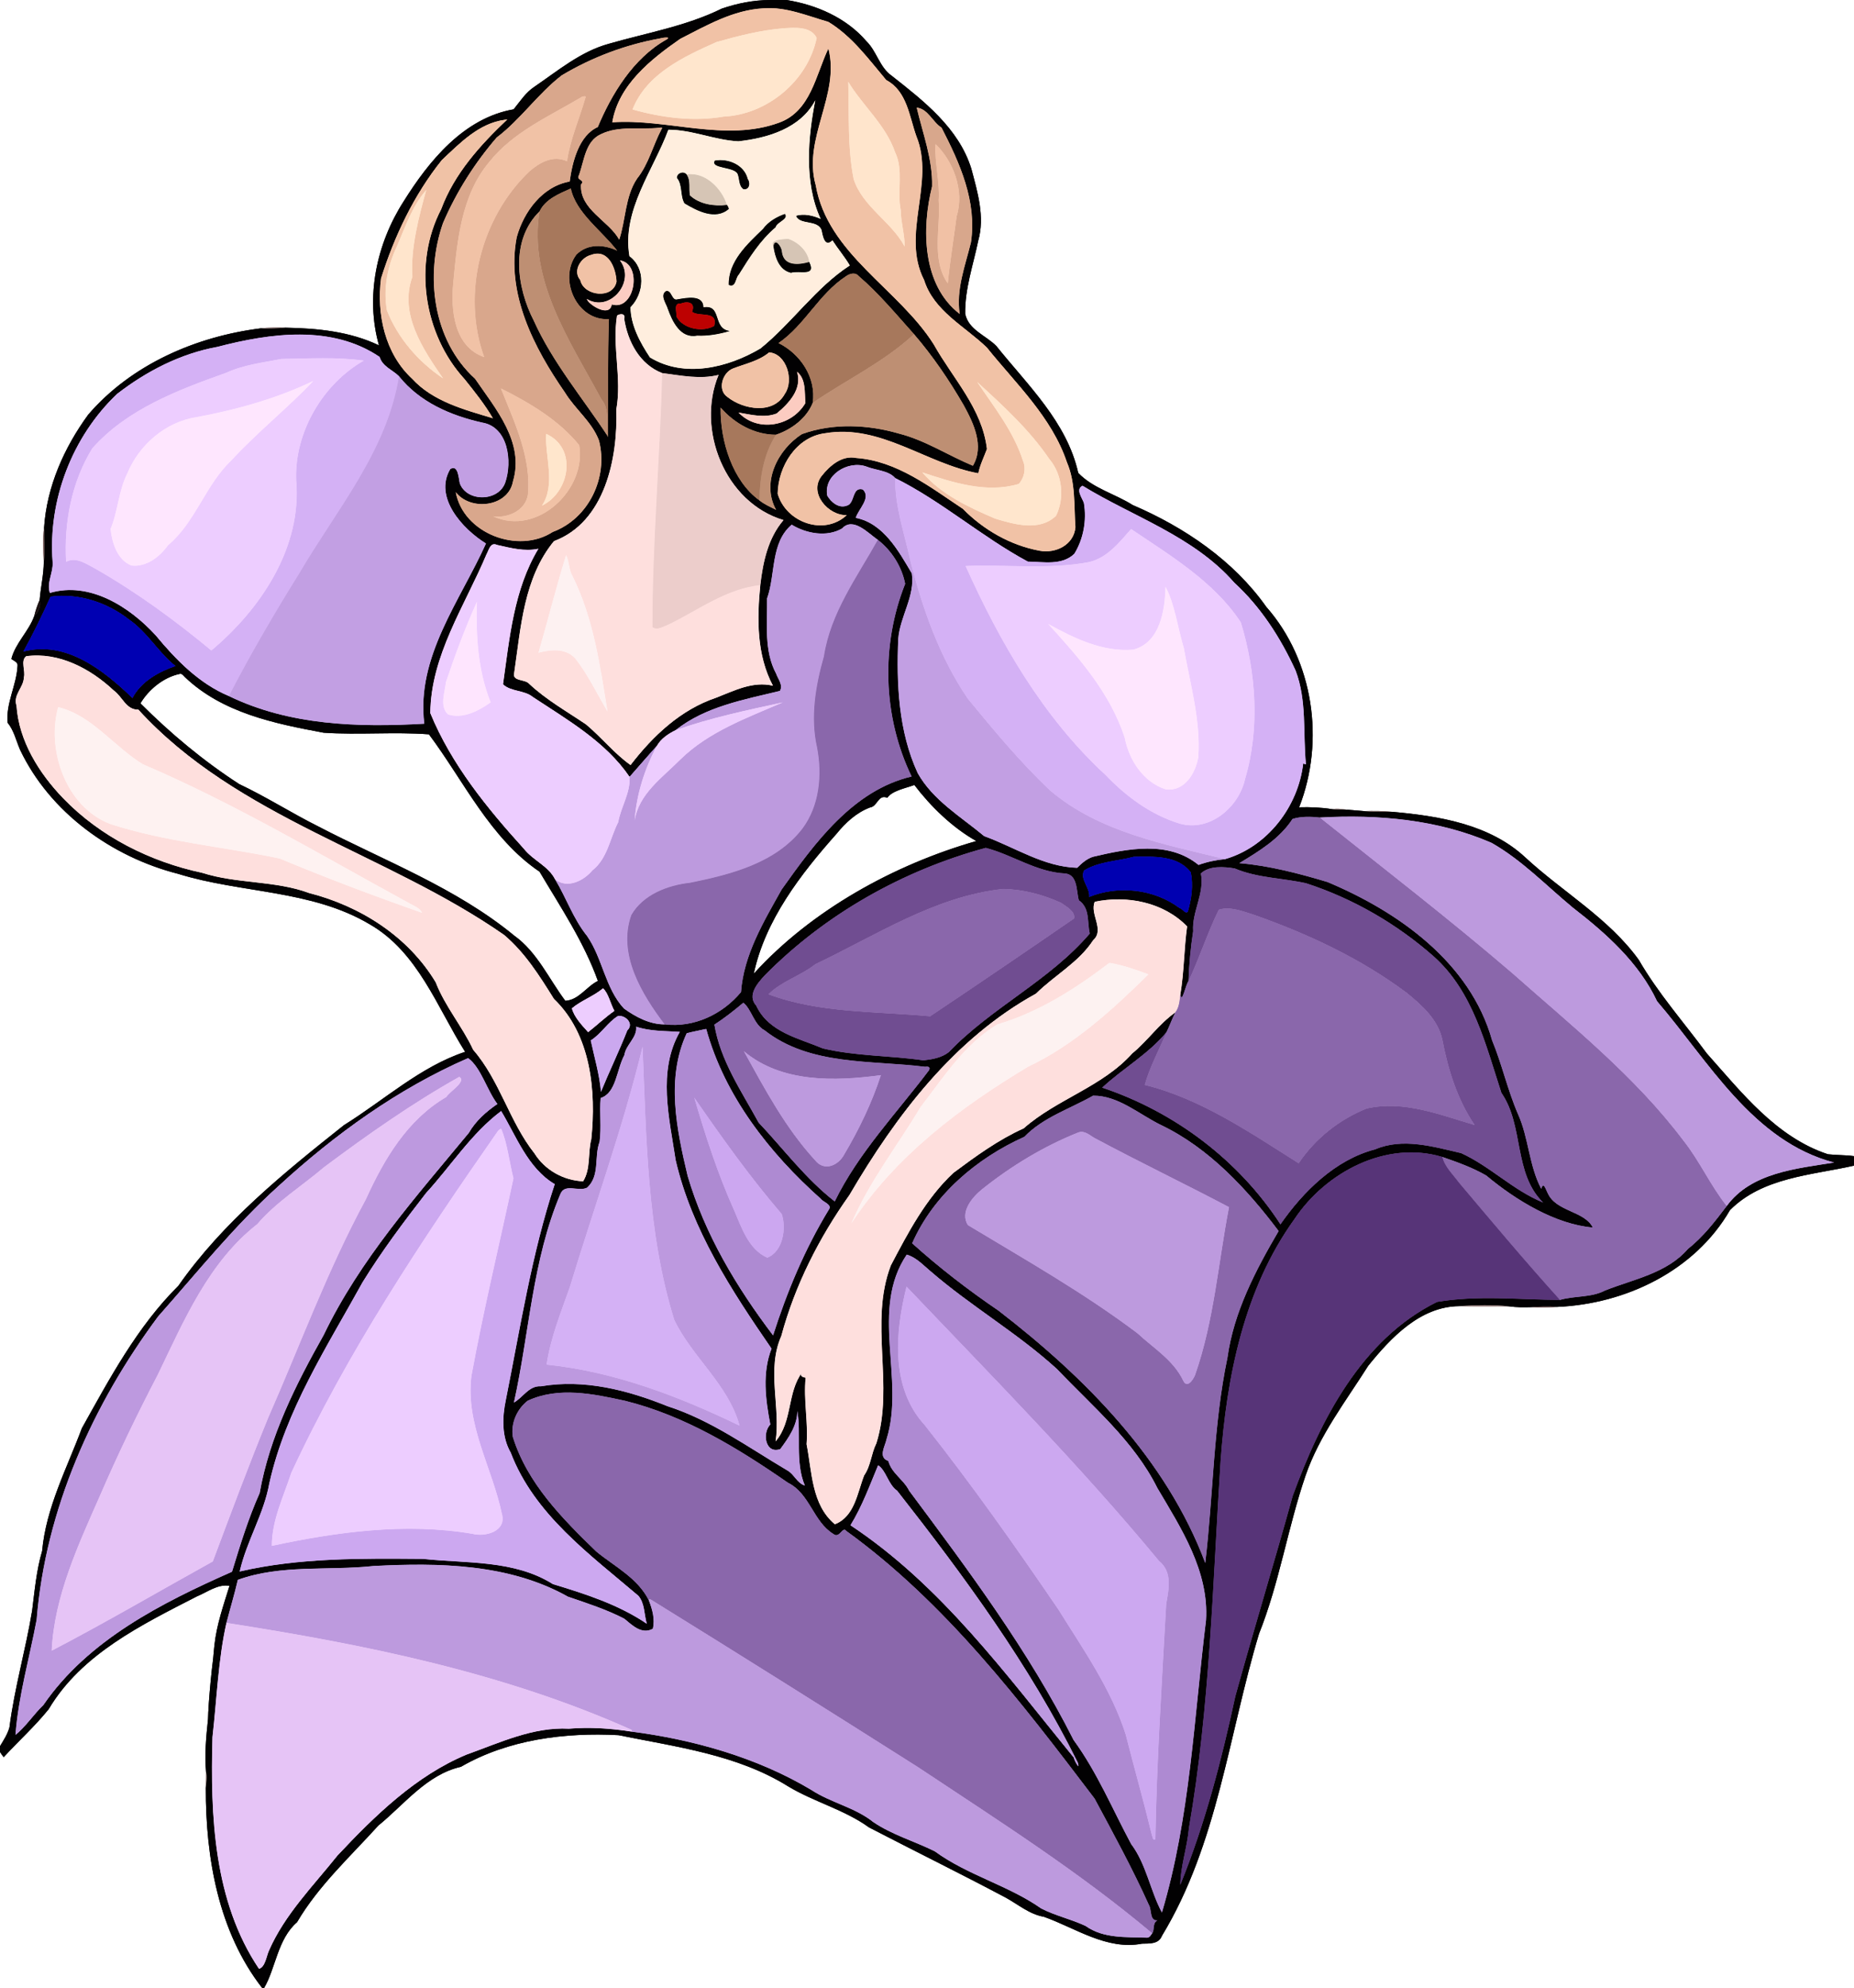 <svg xmlns="http://www.w3.org/2000/svg" height="2396" width="2236" viewBox="0 0 1677 1797"><path fill="#020102" d="M696.27 0h15.18c27.11 4.36 54.09 16.1 72.26 37.29 9.37 9.14 11.84 23.52 22.84 31.19 28.99 22.81 60.55 47.22 72.02 83.96 5.62 21.07 12.45 43.56 6.23 65.31-4.52 21.83-12.11 43.3-11.77 65.85 2.93 14.61 18.76 19.58 28.17 29.18 28.4 35.41 63.85 68.76 74.09 114.72 13.4 13.99 33.11 18.84 49.21 29.01 46.8 20.07 91.2 50.08 120.9 92.09 42.8 48.61 53.2 121.28 29.7 181.18 10.1-.28 20.1.09 30 1.71 4.5.15 9.2.21 13.8.47 5 .39 10 .88 15 1.25 8.3.75 16.7.8 25.1.62 42.4 3.76 88.4 11.15 120.8 41.37 33.8 31.24 75.2 54.68 102.5 92.46 17.5 30.25 40.8 56.53 61.5 84.54 31.6 35.41 62.9 75.8 109.6 91.2 7.8.9 15.8.6 23.6 1.7v8.6c-38.6 8.7-82.6 10.5-112.2 40.2-31.8 55-94.5 84.9-156.5 87.5-7.9-.7-15.8-.3-23.6.2-6.6.2-13.1.2-19.6-.7-15.1-1.6-30.3-1.1-45.4-.2-35.1.4-61.6 28.5-82.1 53.9-20.4 32.2-44.2 62.9-56.7 99.3-16.1 47-23.6 96.7-42.1 143-27.5 91.3-37.4 190-87.8 273-3 7.7-11.4 6.9-18 7.1-32 6.1-59.98-14.1-88.72-24.3-13.37-2.3-23.68-11.5-35.26-17.7-40.72-21.6-82.08-41.9-122.96-63.1-22.31-16.1-49.46-22.9-72.97-37-46.31-28.9-101.18-35.7-153.69-46.4-48.53-2.6-99.93 4-142.46 28.6-30.93 7-51.19 34-74.7 53.1-25.54 28.2-54.27 54.5-73.57 87.4-17.59 15.1-19.48 42.2-29.78 59.4h-1.79c-39.56-50.8-51.14-117.9-50.92-180.8.38-4.9 1.19-9.8.18-14.6-1.36-15.9.12-31.7 1.79-47.5.15-4.8.4-9.5.71-14.3 1-13.7 2.28-27.4 3.99-41 .43-4 .6-7.8 1.12-11.7 2-18.5 8.18-36 13.63-53.6-10.71-1.8-20.14 5.8-29.57 9.6-49.84 25.6-104.35 52-133.99 101.9-12.49 15.5-27.26 28.8-40.71 43.4-1.22-1.5-2.3-3.1-3.33-4.7v-5.2c3.27-5.5 6.89-10.9 8.56-17.1 4.55-35.6 14.68-70.1 20.5-105.4 2.31-18.1 3.85-36.4 9.06-54 3.56-39.2 22.36-74.6 35.92-110.9 25.3-45.3 50.14-91.9 87.32-128.8 40.25-57.5 95.19-101.9 149.75-145.2 36.11-22.41 69.12-52.92 109.62-66.28-25.26-39.96-42.58-90.16-86.25-115.28-52.69-31.35-116.22-27.91-173.38-45.64-60.09-15.35-115.96-55.48-142.92-112.09-3.62-8.27-5.47-17.35-11.29-24.52-1.66-17.55 8.03-33.75 8.96-51.1.66-3.71-3.29-4.71-5.57-6.56 3.73-14.41 15.66-24.78 20.67-38.7 4.1-3.65 6.57-9.24 4.92-14.67.96-11.62 3.71-22.95 3.75-34.53.93-10.23.07-20.5.25-30.75 2.51-37.24 18.12-72.31 39.94-102.16 39.06-45.36 97.36-70.64 156.04-78.02 7.49.27 14.98-.03 22.45-.58 28.99.53 58.22 3.42 84.5 15.97-12.47-44.04-2.12-92.07 22.28-130.09 23-36.76 54.49-75.39 99.53-83.28 5.83-7.17 10.91-15.25 18.82-20.41 21.32-14.54 41.81-31.84 67.17-38.8 34.26-9.89 70.03-15.92 102.25-31.81C666.82 3.01 681.46.13 696.27 0m-5.7 7.51c-27.19 1.38-51.69 15.54-75.38 27.64-26.5 18.45-55.84 41.63-61.39 75.45 49.94-3.51 102.45 18.18 151.07.26 28.55-10.44 32.97-42.95 44.43-66.92 10.8 41.69-23.43 81.04-11.52 123.31 10.88 62.54 75.04 93.7 106.82 144.15 17.23 30.77 43.83 57.94 48.09 94.47-2.69 7.29-6.26 14.25-7.79 21.94-47.22-8.65-88.16-44.66-138.3-36.25-26.38 3.16-42.8 30.04-43.21 54.74 7.48 26.04 42.03 38.51 62.58 19.35-16.77.51-34.76-20.02-22.72-35.39 7.44-9.34 18.38-18.9 31.3-16.22 36.77 2.7 66.82 26.36 96.41 45.98 18.67 19.02 43.06 32.99 69.31 37.83 14.75 2.77 31.15-5.31 32.52-21.28-1.39-19.54.24-40.33-7.7-58.68-13.68-40.8-46.03-70.92-72.34-103.64-19.9-19.34-47.97-32.92-56.84-61.13-21.14-41.25 10.2-88.1-7-130.02-6.44-18.06-8.42-40.74-27.25-50.75-15.89-18.84-31.06-39.72-52.42-52.62-19.09-5.43-38.45-13.85-58.67-12.22M596.9 34.73c-31.18 5.64-61.58 17.07-88.8 33.35-21.59 16.6-37.07 39.73-58.83 56.18-19.94 23.11-36.53 49.29-48.58 77.36-16.44 47.02-9.46 105.91 28.96 140.74 18.51 27.02 44.86 57.54 34.35 92.68-4.1 23.23-38.31 27.33-51.81 9.75 6.73 37.56 56.68 56.4 87.74 36.12 32.62-12.06 50.47-49.34 41.92-82.68-6.35-16.95-21.46-28.18-30.74-43.35-28.18-40.65-53.47-89.38-43.7-140.41 6.34-22.97 23.17-45.97 47.9-50.33 2.45-17.81 8.32-41.57 25.43-49.26 12.37-29.42 31.82-62.11 62.03-79.05 5.52-3.25-4.75-1.58-5.87-1.1M737.48 90.6c-13.35 25.42-43.1 34.21-69.64 37.13-21.44-1.12-41.83-10.5-63.29-10.48-13.35 36.36-42.33 72.82-35.21 114.29 14.95 11.14 13.42 33.74.97 46.19.16 16.31 8.71 32.01 17.58 45.37 31.11 19 70.62 9.34 100.05-8.13 28.65-23.16 50.08-55.15 80.76-74.99-4.56-7.75-10.78-15.03-15.73-22.73-6.88 6.82-8.83-3.79-9.82-9.17-3.76-9.86-19.88-4.3-23.17-13.04 7.29-2.13 15.53-.21 22.33 2.84-15.41-33.25-11.2-75.15-4.83-107.28m91.68 6.67c5.48 23.42 14.5 46.68 13.9 71.23-9.53 37.93-9.12 89.24 25.07 115.37-3.43-22.11 4.92-43.48 10.13-64.64 5.62-37.04-10.06-71.86-26.58-103.84-8.16-5.13-12.24-17.08-22.52-18.12m-372.65 11.02c-23.3 3.04-40.57 21.1-56.86 36.37-25.29 31.5-42.88 68.64-55.02 106.99-4.14 32.16 3.47 67.88 28.05 90.68 19.05 20.76 47.25 27.98 73.23 35.82-7.35-12.57-16.54-24.08-25.64-35.42-37.2-40.61-46.7-104.62-21.16-153.65 11.85-32.04 35.41-58.06 59.82-81.14-.6.09-1.81.27-2.42.35m139.89 7.16c-17.53 1.96-36.65-2.21-53.05 5.9-14.11 6.42-14.96 24.31-19.79 37.25-2.67 4.36 6.09 3.92 1.95 8.18-1.35 22.78 25.05 32.63 34.58 49.9 5.89-16.96 5.27-39.22 16.27-55.32 10.49-13.13 14.29-29.96 22.08-44.64 1.38-2.02-.69-1.42-2.04-1.27m-80.06 54.89c-10.53 4.68-23.11 9.71-28.29 20.71-26.68 26.12-20.95 68.49-5.14 99.07 16.74 37.22 44.91 70.88 66.25 103.4.22.4.64 1.19.85 1.59-.03-35.57-.26-71.16.8-106.69-29.08 1.89-45.84-36.1-29.5-58.13 10.01-10.2 24.93-9.39 37.06-3.61-13.97-18.14-37.35-34.21-42.03-56.34m18.42 60.03c-9.28 2.21-17.16 14.38-9.91 22.82 3.14 14.57 29.68 17.66 32.85 1.39-.49-11.82-7.17-29.99-22.94-24.21m25.95 4.99c14.9 19.37-9.38 47.58-29.87 34.86.38 4.33 20.56 17.8 22.53 5 21 6.35 28.11-36.86 7.34-39.86m204.28 14.48c-24.38 15.94-36.93 43.91-60.87 60.29 19.68 9.74 34.29 31.02 30.99 54.02-5.56 13.89-19.16 24.09-33.25 28.79-19.6.02-37.55-10.28-50.07-24.58-.51 30.51 11.03 66.75 35.07 83.93 4.5 3.73 10 6.01 15.19 8.63-13.64-24.7 1.42-54.59 23.45-68.53 28.05-10.07 59.24-8.61 87.57-.43 23.79 6.04 44.47 19.77 66.96 29.1 10.57-17.81.59-38.61-8.3-54.78-13.11-22.67-27.9-44.38-44.99-64.25-16.17-18.05-31.74-36.89-50.21-52.7-3-3.6-8.39-1.92-11.54.51m-206.9 35.4c-4.52 28.34 4.5 56.66-.65 84.97 1.46 44.05-10.34 101.72-56.35 118.91-27.37 33.29-30.01 77.91-35.97 118.88-2.31 8.31 9.88 5.65 13.59 10.24 15.42 14.45 33.98 24.86 51.38 36.65 13.9 11.6 25.94 26.7 40.28 36.7 20.29-26.36 45.23-49.99 77.37-60.84 16.47-6.33 33.06-15.19 51.46-10.86-14.82-27.82-14.5-60.57-11.45-91.08 2.43-20.8 7-42.41 21.03-58.69-53.06-15.77-79.18-82.01-58.76-131.25-16.92 4.25-34.11.46-51.01-1.61-20.35-7.86-31.11-28.38-34.35-48.93 1.5-5.48-4.1-4.83-6.57-3.09m-361.55 28.31c-33.29 6.07-63.95 21.89-90.55 42.44-40.73 38.53-62.82 96.27-58.41 152.13.7 9.4-5.66 18.65-2.48 27.9 35.92-10.61 72.12 12.57 95.64 38.24 18.5 22.35 39.39 43.72 66.31 54.98 54.85 26.62 117.08 28.41 176.77 24.99-7.5-60.41 32.59-111.28 55.8-162.95-21.17-13.03-47.38-41.77-32.35-67.19 7.25-4.72 7.61 8.92 8.64 12.92 6.29 16.96 35.14 16.76 41.18-.94 6.43-18.72 2.86-50.27-21.06-54.12-28.45-6.38-56.52-18.52-75.12-41.87-5.32-5.48-15.02-8.74-17.48-17.44-43.35-29.36-99.11-21.54-146.89-9.09m499.18 4.96c-9.41 7.84-21.47 10.22-32.58 14.51-9.75 3.59-14.69 19.63-5.02 25.97 14.43 11.42 41.6 16 51.85-3 8.59-12.27 1.42-36.3-14.25-37.48M720.9 336c4.92 15.68-7.43 28.64-18.38 37.75-11.03 4.35-23.28 1.05-34.55-.85 17.38 18.35 48.22 12.57 60.57-8.55-.85-9.55.68-21.87-7.64-28.35m27.35 112.1c3.45 5.84 10.4 11.8 17.65 9.05 7.63-1.75 4.55-17.36 14.49-14.66 7.94 7.51-4.17 17.84-6.35 25.65 25.13 4.98 38.8 30.12 50.69 50.21 3.12 20.25-10.73 39.02-12.27 59.13-1.71 40.81.24 83.83 17.62 121.44 13.8 24.61 39.05 39.34 60.11 56.94 27.75 10.06 53.86 27.78 84.13 28.63 4.13-4.07 8.59-8.1 14.25-9.94 31.23-7.38 68.43-14.86 95.53 7.36 7.7-2.84 15.8-4.47 24-5.27 38.1-10.93 66.2-47.32 70.7-86.39.7.18 1.9.54 2.5.73-2.8-28.18 1-57.76-9.4-84.9-13.5-29.53-31.5-57.5-55.5-79.45-36.6-41.93-91.6-59.57-137.23-87.58-6.67 3.29-.23 11.11 1.23 15.68 2.63 15.58-.35 32.37-8.67 45.88-11.27 10.8-28.02 7.16-41.98 7.04-41.62-22.37-77.75-54.49-120.01-75.51-5.9-6.98-18.13-7.09-26.5-10.58-16.5-5.5-38.53 7.92-34.99 26.54m13.44 29.58c-13.77 8.07-32.4 4.64-45.58-3.42-19.29 16.26-14.49 44.89-22.29 66.67.32 22.6-2.99 47.33 8.21 68.09 1.61 4.77 6.52 10.32 3.38 15.52-32.57 7.92-67.52 14.13-94.36 35.49-6.54 3.21-13.26 7.69-16.89 14.16-8.34 9.18-16.45 18.68-24.7 28-21.62-31.69-56.06-51.45-87.48-72.17-7.81-6.4-19.77-4.63-26.96-11.44 5.89-41.65 9.77-85.75 32.02-122.56-12.69 2.7-25.2-.73-37.5-3.47-6.1-2.87-7.47 5.01-9.53 8.55-19.64 46.56-50.38 91.46-50.81 143.53 18.86 46.05 51.28 85.91 84.58 122.58 8.49 10.76 22.02 15.42 28.29 27.69 10.17 16.8 16.45 35.76 28.89 51.17 14.15 20.36 16.31 47.13 33.38 65.6 10.72 7.7 23.4 14.47 36.95 14.36 26.47 3.17 52.24-9.08 69-29.19 2.44-33.8 20.61-63.81 36.79-92.76 29.86-42 64.63-89.74 117.55-102.13-26.04-53.86-28.02-118.6-5.85-174.19-2.99-15.5-12.13-30.03-24.7-39.75-8.84-6.11-22.42-21.12-32.39-10.33M45.72 539.31c-7.26 16.06-15.92 33.95-24.65 49.72 38.8-10.29 72.84 17.12 98.76 42.02 7.76-15.1 24.26-23.94 38.97-29-15.16-11.85-25.48-30.65-41.9-41.94-19.89-15.61-45.87-24.23-71.18-20.8m-22.09 53.87c-5.28 4.21-.44 13.11-2.05 19.2-.3 9.28-9.96 15.54-6.67 25.57 2.13 31.9 20.5 61.21 42.33 83.81 33.66 34.78 78.63 57.25 125.69 67.28 31.48 10.08 65.6 6.77 96.76 18.28 46.24 11.8 89.46 39.19 114.4 80.66 8.41 21.81 24.06 39.86 33.9 61.02 24.12 27.75 32.73 65 55.4 93.6 9.54 15.2 26.22 24.5 44.06 25.3 7.09-11.3 4.16-25.6 7.42-38.1 4.52-43.62-.25-94.73-33.82-126.87-12.97-20.76-26.19-41.92-45.13-57.86-106.39-74.09-241.3-105.72-330.77-203.61-11.12.31-14.4-11.8-22.27-17.34-21-19.69-49.65-35-79.25-30.94m138.54 16.1c-14.49 3.13-27.79 14.17-35.14 26.52 27.08 27.13 56.91 52.02 89.23 72.94 24.54 11.58 47.36 26.2 71.65 38.35 59.95 31.19 124.58 55.37 177.27 98.73 20.71 14.84 31.24 39 46.14 58.87 12.3-.68 19.07-12.85 29.5-17.95-12.64-35.24-33.77-66.72-52.77-98.76-44.82-30.29-68.44-81.95-100.07-124.18-31.55-2.39-63.58.68-95.22-1.45-44.52-8.29-91.7-17.92-125.65-50.43-1.34-1.39-2.7-3.45-4.94-2.64m664.9 100.32c-8.2 2.99-20.23 5.19-24.44 11.56-8.47-3.46-8.74 7.85-15.74 8.78-12.2 4.59-22.13 13.75-30.21 23.74-32.46 36.5-64.48 77.88-74.89 126.53 52.09-57.36 126.79-98.59 201.31-119.94-21.96-12.4-41.26-31.33-56.03-50.67m342.03 30.69c-11.8 18.03-30.3 29.14-48.2 39.98 26.8 2.24 53.7 9.27 79.8 17.06 64.2 26.92 129.1 72.78 148.9 143.07 9 21.77 14 44.96 23.4 66.6 9.8 21.7 9.9 46.6 21.1 67.7 2.1-7.1 4.1.8 6 4.2 7.6 16.5 33 15.7 40.6 30.7-33.4-2.9-69-24.2-96.3-47-12.4-7.2-26.2-12.1-39.8-16.8-50.6-15.2-105.4 13.6-133.7 56.1-45.8 63.5-61.4 142.6-66.9 219.1-7.1 110.6-9.6 221.9-28.6 331.4-1.5 17.3-7.7 34.8-7.8 51.5 22.4-54.9 37.3-112.5 49.8-170.4 16.7-60.6 35.2-120.7 51.9-181.2 25.1-68.6 62.2-141.6 130.6-175.4 36.6-6.2 74.2-2 111.1-1.8 13.4-3.9 28.1-1.9 40.8-8.5 25.9-10.3 56-15.5 75.1-37.7 13.8-10.8 24.5-24.9 35-38.7 22-30.2 63.1-33.8 97.2-39.3-73.7-19.3-113.6-91.68-160.2-145.81-16.4-34.98-46.2-61.44-76.3-84.73-24.1-19.92-46-42.95-73.5-58.52-48.7-21.11-102.8-25.84-155.3-22.84-8-.92-17-1.19-24.7 1.29m-277.49 26.12c-74.99 20.31-145.26 59.94-199.92 115.26-6.51 7.09-16.16 18.02-7.74 27.35 11.19 24.11 38.25 29.44 60.33 38.74 29.87 7.09 60.77 6.38 91.01 10.78 7.87-.88 16.51-2.34 22.9-7.4 38.73-40.45 91.25-64.63 127.57-107.23-2.53-10.59.41-22.93-9.9-30.11-2.38-8.3-.76-23.16-12.54-24.25-25.75-1.23-47.92-17.04-71.71-23.14m133.99 8.05c-14.9 3.95-31.46 4.21-44.92 12.29-4.44 7.87 5.51 15.7 4.47 24.11 26.45-10.78 58.75-7.22 81.85 10.08 2.4.21 4.8 5.45 7.4 3.33 3.4-11.45 5.2-24.03 2.7-35.75-11.9-15.7-34-14.24-51.5-14.06m60.6 15.05c3.5 18.28-8.2 34.35-7 52.34-2.3 14.91-3.7 30-4.2 45.08-2.6 2.89-5.9 21.19-7.3 12.01 3.4-20.34 3.3-41.12 6.1-61.5-21.3-21.96-54.4-28.39-83.58-22.28-4.8 11.16 9.24 25.29-1.44 34.74-13.1 20.11-35 31.72-51.67 48.26-74.14 40.75-126.71 110.24-168.84 182.14-27.44 38.6-49.23 81.5-61.59 127.4-13.54 30.5-.46 64.3-5.16 95.3 15.54-17.9 10.34-44.4 24.14-62.5-2.64 3.2-.2 4.3 3.04 4.9-2.07 20.1 2.45 40.1.86 60.1 4.92 24.9 4.4 54.7 25.58 72.4 17.99-6.9 20.38-28.5 26.54-44.2 6.08-8.7 6.36-19.7 11.05-29 16.44-52.3-6.77-109.1 13.09-160.8 15.76-29.9 31.6-60.3 56.52-83.6 20.16-15 40.58-29.9 63.65-40.3 29.95-26.41 71.07-37.47 98.21-67.75 13.9-11.43 24.2-26.64 38.9-37.05-3 5.79-5.1 11.99-8 17.85-16.5 19.87-39.4 32.67-58.2 50.14 65.5 21.91 123.5 65.51 161.3 123.61 20.4-29.3 49.4-58.4 85.7-67.8 25-10.7 52.5-2.4 77.7 3.4 26.4 12 47.2 33.8 74.3 44.7-27.2-26.6-17.1-69.3-37.8-99.2-14.2-43.4-25.5-91.29-60.9-123.07-33.5-29.59-73.1-52.56-115.7-66.39-21.5-4.86-44.1-4.69-64.7-13.45-9.8-1.57-22.8-2.65-30.6 4.52M545.43 893.4c-8.59 7.2-19.83 10.99-28.17 18.07 1.95 7.86 9.1 15.4 14.7 21.59 8.07-6.27 15.42-13.42 23.83-19.27-3.49-6.14-5.5-16.31-10.36-20.39m126.9 13.02c-8.39 7.05-16.97 13.82-26.18 19.78 5.4 32.63 24.49 60.2 40.02 88.6 22.67 24 42.6 50.9 68.88 71.3 21.54-44.1 56.11-79.9 85.33-118.68 1.19-2.58-.02-3.62-3.65-3.12-48.55-6.12-104.21-.77-145.07-32.94-9.74-5.06-11.83-19.33-19.33-24.94m-113.26 11.91c-9.54 5.81-15.21 16.17-24.76 22.16 3.25 15.16 7.94 30.91 9.26 46.58 7.68-18.71 16.54-36.95 23.9-55.66 6.4-6.03-1.63-13.88-8.4-13.08m16.27 9.68c1.28 9.75-9.23 16.13-10.59 25.71-7.21 13.44-7.28 34.27-21.46 38.84-1.13 13.14.77 26.44-.96 39.54-5.12 13.6.51 30.4-11.17 41.4-7.59 4.1-20.14-4.1-24.19 5.6-25.48 59.9-28.15 125.9-42.14 188.8 8.32-4.6 13.67-15.4 24.39-14.7 39.2-6.7 78.4 3.4 114.57 18 39.28 12.6 72.92 37.1 108.1 57.9 6.38 3.3 8.93 11.7 16.16 13.8-9.05-21.3-3.1-47.1-6.87-67.6.1 13.1-8.02 24.6-15.43 34.6-13.48 4.7-16.49-14.5-8.94-22.2-4.31-22.4-7.47-46.7 1.11-68.6-36.2-52.5-72.08-107.4-86.71-170.3-5.76-38.2-16.59-80.38 3.76-116.07-13.29-.92-26.88-.41-39.63-4.72m61.9 2.36c-5.35 1.26-10.78 2.19-16.09 3.6-18.97 40.59-9.16 87.13.82 129.03 15.51 52.8 44.23 100.6 77.31 144.2 12.65-39.5 28.73-78.1 50.38-113.6 3.56-4.8-5.05-6.9-7.27-10-46.33-41.3-86.86-92.81-103.55-153.49-.4.06-1.2.2-1.6.26m-213.81 26.07C359.84 984.15 302.95 1025.3 252 1072c-40.17 36.2-73.27 77.7-108.99 118-59.42 80-101.73 174.1-109.89 274.1-6.47 34.7-16.49 68.9-19.15 104.2 8.55-6.5 16.54-18.6 25.29-27 40.48-58.9 107.4-92.5 170.64-120.5 7.34-24 14.74-48.2 24.99-71.1 8.98-51.1 32.69-98.1 57.93-142.9 32.81-68.2 83.5-124.9 131.27-182.7 6.28-10.9 15.66-19.1 25.85-26.14-9.56-12.54-14.82-33-26.51-41.52m565.3 33.97c-20.87 11.89-45.12 19.49-62.2 37.19-43.1 19.3-82.24 52.5-101.49 96.3 24.27 21.9 50.87 42.4 78.12 60.9C981.29 1245 1054.9 1319 1090.2 1413c7.3-60.9 7.3-124.7 20.1-185.7 5.7-41.3 25.5-79 46.3-114.5-28.1-37.3-62.7-75-106.5-95.9-19.7-9.6-38.6-26.68-61.37-26.49m-535.42 13.89c-27.05 20.3-45.28 49.4-67.92 74.1-20.18 26-40 52.4-57.41 80.6-32.24 58.4-69.61 115.6-84.36 181.7-4.97 28-20.63 52.3-26.84 79.9 54.23-12.6 110.52-11.8 165.85-11.4 39.36 4.2 82.53.8 117.46 22.8 29.39 8.9 59.43 18.5 85.03 35.9-2.54-8.4-1.73-18.4-7.66-25.4-43.8-37.3-94.22-73.6-115.46-129.4-8.27-14.3-7.75-31.8-4.45-47.5 13.08-65.3 23.39-132 44.26-195.2-24.47-14.4-35.08-44.1-48.5-66.1m366.84 129.8c-33.64 49.9-1.35 112.5-18.25 166.8-1.36 6.6-7.98 16.5 1.61 19.8 2.86 11.1 13.95 16.9 18.84 26.9 53.81 72.2 108.03 144.7 148.7 225.3 21.28 29.1 35.15 62.5 52.05 94 13.8 18.3 17.4 42.7 27.9 62 25.6-86 29-175.8 39.9-264.2 2.8-44.4-22.4-83.1-44-119.6-21.2-42.6-58.42-73.5-90.62-107.4-35.65-32.6-77.94-56.9-114.45-88.5-6.81-5.6-12.95-12.6-21.68-15.1m-342.9 132.1c-9.77 7.6-15.41 20.5-13.38 32.8 13.03 41.9 44.74 73.8 75.51 103.6 16.75 13.7 37.46 23.9 47.56 44.2 3.1 8.1 5.6 16.8 3.57 25.5-10.11 5.5-18.58-3.2-25.82-9.1-16.23-8.4-33.74-14-50.96-19.9-53.24-29.9-116.79-30.8-176.1-27.7-40.66 4.4-83.68-1.6-122.53 12.5-3.01 13-6.97 26-10.29 38.9-7.38 32.3-8.77 69.2-12.64 103.3-1.99 71 1.02 148.5 42.11 209.5 5.76-1.8 6.68-11.4 9.03-16.5 14.3-32.7 39.96-58.4 62-86 33.81-36 70.85-72.1 116.74-91.2 29.97-10.7 60.02-25.1 92.51-23.4 18.85-1.6 37.85-.3 56.51 2.6 55.12 7.1 113.47 23.2 162.85 52.8 17.68 11.6 39.33 15.7 55.97 29 17.12 11.6 37.21 17.3 55.59 26.4 29.66 21.7 66.32 30.7 96.29 51.7 12.84 6.6 27.14 9.7 40.14 15.8 16.21 11.6 36.99 9.9 55.79 10.6 2.2-.1 3.4-2.4 4.5-4 2.4-2.9 0-9.4 4.8-11.7-7.3.7-5-9.5-7.8-14-14.8-32.8-32-64.3-49.03-96-66.59-87.7-135.1-177.4-224.91-242.2-3.01-4.2-6.07 7.5-11.46 2.9-18.25-11.2-21.16-36.5-41.07-46.3-45.16-31.3-93.27-60.6-147.05-74-28.8-6.3-60.44-13.1-88.43-.1m317.02 58.3c-7.71 18.4-14.51 37.2-25.04 54.3 82.05 54.3 140.64 134.8 202 210 .7 3.4 6.1 12.4 3.65 4.4-43.88-88.4-102.62-168.3-163.37-245.7-8.23-5.7-9.79-18.2-17.24-23z"/><path fill="#f1c2a6" d="M690.57 7.51c20.22-1.63 39.58 6.79 58.67 12.22 21.36 12.9 36.53 33.78 52.42 52.62 18.83 10.01 20.81 32.69 27.25 50.75 17.2 41.92-14.14 88.77 7 130.02 8.87 28.21 36.94 41.79 56.84 61.13 26.31 32.72 58.66 62.84 72.34 103.64 7.94 18.35 6.31 39.14 7.7 58.68-1.37 15.97-17.77 24.05-32.52 21.28-26.25-4.84-50.64-18.81-69.31-37.83-29.59-19.62-59.64-43.28-96.41-45.98-12.92-2.68-23.86 6.88-31.3 16.22-12.04 15.37 5.95 35.9 22.72 35.39-20.55 19.16-55.1 6.69-62.58-19.35.41-24.7 16.83-51.58 43.21-54.74 50.14-8.41 91.08 27.6 138.3 36.25 1.53-7.69 5.1-14.65 7.79-21.94-4.26-36.53-30.86-63.7-48.09-94.47-31.78-50.45-95.94-81.61-106.82-144.15-11.91-42.27 22.32-81.62 11.52-123.31-11.46 23.97-15.88 56.48-44.43 66.92-48.62 17.92-101.13-3.77-151.07-.26 5.55-33.82 34.89-57 61.39-75.45 23.69-12.1 48.19-26.26 75.38-27.64m18.16 18.03c-20.7 1.71-40.79 6.81-60.69 12.46-29.7 13.27-63.26 28.74-75.92 60.97 26.63 7.47 54.99 11.19 82.42 6.46 39.38-1.82 76.16-32.23 84.2-71.11-5.18-10.81-20.13-9.38-30.01-8.78m58.48 48.26c.96 29.28-.78 59.46 4.92 88.14 8.22 25.19 34.18 38.4 46.06 60.86.63-8.61-3.4-22.31-3.4-32.64-3.6-17.42 2.85-36.14-5.18-52.7-8.5-24.68-29.24-41.82-42.4-63.66M883.8 345.19c15.36 22.84 33.1 44.99 41.56 71.57 2.88 6.84 1.08 15.41-3.93 20.69-29.11 8.66-59.53-1.32-87.26-10.48 16.88 19.94 42.1 31.67 66.01 41.89 17.56 5.29 40.13 11.78 55.04-2.57 8-16.04 5.79-37.59-6.1-51.41-18.01-26.53-41.83-48.21-65.32-69.69z"/><path fill="#ffe6cd" d="M708.73 25.54c9.88-.6 24.83-2.03 30.01 8.78-8.04 38.88-44.82 69.29-84.2 71.11-27.43 4.73-55.79 1.01-82.42-6.46 12.66-32.23 46.22-47.7 75.92-60.97 19.9-5.65 39.99-10.75 60.69-12.46z"/><path fill="#d9a78c" d="M596.9 34.73c1.12-.48 11.39-2.15 5.87 1.1-30.21 16.94-49.66 49.63-62.03 79.05-17.11 7.69-22.98 31.45-25.43 49.26-24.73 4.36-41.56 27.36-47.9 50.33-9.77 51.03 15.52 99.76 43.7 140.41 9.28 15.17 24.39 26.4 30.74 43.35 8.55 33.34-9.3 70.62-41.92 82.68-31.06 20.28-81.01 1.44-87.74-36.12 13.5 17.58 47.71 13.48 51.81-9.75 10.51-35.14-15.84-65.66-34.35-92.68-38.42-34.83-45.4-93.72-28.96-140.74 12.05-28.07 28.64-54.25 48.58-77.36 21.76-16.45 37.24-39.58 58.83-56.18 27.22-16.28 57.62-27.71 88.8-33.35m-70.34 52.65c-29.33 17.57-62.39 31.67-84.09 59.09-25.49 30.29-28.95 71.67-32.54 109.5-2.37 24.47.77 57.46 28.07 66.9-20.65-57.32-2.96-126.28 40.93-167.96 9.55-8.18 21.25-14.82 34.01-9.12 2.81-19.77 11.11-38.15 16.57-57.21 1.09-2.38-1.62-1.44-2.95-1.2m-73.51 263.69c12.23 30.64 27.69 62.55 24.41 96.39-2.72 15.01-19.23 20.96-31.4 19.31 39.81 18.32 84.78-24.25 77.85-64.38-18.49-22.78-44.89-38.3-70.86-51.32z"/><path fill="#ffe5cc" d="M767.21 73.8c13.16 21.84 33.9 38.98 42.4 63.66 8.03 16.56 1.58 35.28 5.18 52.7 0 10.33 4.03 24.03 3.4 32.64-11.88-22.46-37.84-35.67-46.06-60.86-5.7-28.68-3.96-58.86-4.92-88.14z"/><path fill="#f1c2a6" d="M526.56 87.38c1.33-.24 4.04-1.18 2.95 1.2-5.46 19.06-13.76 37.44-16.57 57.21-12.76-5.7-24.46.94-34.01 9.12-43.89 41.68-61.58 110.64-40.93 167.96-27.3-9.44-30.44-42.43-28.07-66.9 3.59-37.83 7.05-79.21 32.54-109.5 21.7-27.42 54.76-41.52 84.09-59.09z"/><path fill="#ffeede" d="M737.48 90.6c-6.37 32.13-10.58 74.03 4.83 107.28-6.8-3.05-15.04-4.97-22.33-2.84 3.29 8.74 19.41 3.18 23.17 13.04.99 5.38 2.94 15.99 9.82 9.17 4.95 7.7 11.17 14.98 15.73 22.73-30.68 19.84-52.11 51.83-80.76 74.99-29.43 17.47-68.94 27.13-100.05 8.13-8.87-13.36-17.42-29.06-17.58-45.37 12.45-12.45 13.98-35.05-.97-46.19-7.12-41.47 21.86-77.93 35.21-114.29 21.46-.02 41.85 9.36 63.29 10.48 26.54-2.92 56.29-11.71 69.64-37.13m-90.88 54.64c-4.17 7.27 16.94 5.26 20.54 11.75 1.97 4.55.91 10.72 5.23 13.93 5.54.98 6.57-5.58 3.91-9.14-3.04-12.72-17.65-18.74-29.68-16.54m-34.28 15.48c5.41 6.6 2.73 15.95 6.86 23.09 11.46 6.85 28.06 15.57 40.05 5.03-.33-1.31-.88-2.6-1.77-3.62-4.73-14.82-19.65-30.01-36.35-27.44-2.91-3.42-8.62-1.38-8.79 2.94m97.66 32.71c-7.69 2.7-15 6.99-19.91 13.64-14.1 13.64-31.37 29.24-30.89 50.45 6.55 2.83 5.83-6.33 9.04-9.36 9.58-15.3 19.3-31.04 33.24-42.71 1.3-4.97 12-7.25 8.52-12.02m-10.29 29.39c1.32 9.51 5.01 21.36 15.78 23.76 7.18-2.49 23.29 3.93 16.48-9.68-1.29-9.74-10.03-18.01-19.13-20.92-4.3.5-17.16.34-13.13 6.84m-97.35 40.4c-5.55 3.71.4 11.3 1.68 15.78 4.14 11.6 11.5 27.33 26.52 24.35 9.91.51 20.13-1.39 29.48-4.11-16-2.27-6.56-24.18-23.76-21.41-.14-11.73-15.15-8.61-23.42-7.24-5.41 1.83-5.17-8.91-10.5-7.37z"/><path fill="#d8a78c" d="M829.16 97.27c10.28 1.04 14.36 12.99 22.52 18.12 16.52 31.98 32.2 66.8 26.58 103.84-5.21 21.16-13.56 42.53-10.13 64.64-34.19-26.13-34.6-77.44-25.07-115.37.6-24.55-8.42-47.81-13.9-71.23m17.1 32.97c-1.26 15.66 3.99 34.13 2.78 50.77 1.96 24.58-7.02 53.44 8.27 75.27 2.02-20.19 5.42-40.61 8.05-60.89 7.26-23.01-3.13-49.81-19.1-65.15z"/><path fill="#f0c2a6" d="M456.51 108.29c.61-.08 1.82-.26 2.42-.35-24.41 23.08-47.97 49.1-59.82 81.14-25.54 49.03-16.04 113.04 21.16 153.65 9.1 11.34 18.29 22.85 25.64 35.42-25.98-7.84-54.18-15.06-73.23-35.82-24.58-22.8-32.19-58.52-28.05-90.68 12.14-38.35 29.73-75.49 55.02-106.99 16.29-15.27 33.56-33.33 56.86-36.37m-70.86 63.35c-12.99 14.62-19.08 33.61-26.76 51.26-8.52 17.84-12.36 38.2-8.93 57.75 9.88 25.05 28.59 46.58 50.89 61.49-18.35-26.68-39.94-58.41-27.79-91.99-1.9-25.72 6.39-56.36 12.59-78.51z"/><path fill="#d9a78c" d="M596.4 115.45c1.35-.15 3.42-.75 2.04 1.27-7.79 14.68-11.59 31.51-22.08 44.64-11 16.1-10.38 38.36-16.27 55.32-9.53-17.27-35.93-27.12-34.58-49.9 4.14-4.26-4.62-3.82-1.95-8.18 4.83-12.94 5.68-30.83 19.79-37.25 16.4-8.11 35.52-3.94 53.05-5.9z"/><path fill="#f1c1a5" d="M846.26 130.24c15.97 15.34 26.36 42.14 19.1 65.15-2.63 20.28-6.03 40.7-8.05 60.89-15.29-21.83-6.31-50.69-8.27-75.27 1.21-16.64-4.04-35.11-2.78-50.77z"/><path fill="#020101" d="M646.6 145.24c12.03-2.2 26.64 3.82 29.68 16.54 2.66 3.56 1.63 10.12-3.91 9.14-4.32-3.21-3.26-9.38-5.23-13.93-3.6-6.49-24.71-4.48-20.54-11.75z"/><path fill="#010101" d="M612.32 160.72c.17-4.32 5.88-6.36 8.79-2.94 3.92 5.57 1.73 12.66 2.99 18.9 8.86 8.09 21.78 9.89 33.36 8.54.89 1.02 1.44 2.31 1.77 3.62-11.99 10.54-28.59 1.82-40.05-5.03-4.13-7.14-1.45-16.49-6.86-23.09z"/><path fill="#d6c5b5" d="M621.11 157.78c16.7-2.57 31.62 12.62 36.35 27.44-11.58 1.35-24.5-.45-33.36-8.54-1.26-6.24.93-13.33-2.99-18.9z"/><path fill="#a7785c" d="M516.34 170.34c4.68 22.13 28.06 38.2 42.03 56.34-12.13-5.78-27.05-6.59-37.06 3.61-16.34 22.03.42 60.02 29.5 58.13-1.06 35.53-.83 71.12-.8 106.69-.21-.4-.63-1.19-.85-1.59-.84-10.94 2.6-23.58-5.22-32.71-28.25-52.52-66.08-107.09-55.89-169.76 5.18-11 17.76-16.03 28.29-20.71z"/><path fill="#ffe5cc" d="M385.65 171.64c-6.2 22.15-14.49 52.79-12.59 78.51-12.15 33.58 9.44 65.31 27.79 91.99-22.3-14.91-41.01-36.44-50.89-61.49-3.43-19.55.41-39.91 8.93-57.75 7.68-17.65 13.77-36.64 26.76-51.26z"/><path fill="#be8f73" d="M482.91 290.12c-15.81-30.58-21.54-72.95 5.14-99.07-10.19 62.67 27.64 117.24 55.89 169.76 7.82 9.13 4.38 21.77 5.22 32.71-21.34-32.52-49.51-66.18-66.25-103.4z"/><path fill="#020101" d="M709.98 193.43c3.48 4.77-7.22 7.05-8.52 12.02-13.94 11.67-23.66 27.41-33.24 42.71-3.21 3.03-2.49 12.19-9.04 9.36-.48-21.21 16.79-36.81 30.89-50.45 4.91-6.65 12.22-10.94 19.91-13.64z"/><path fill="#d6c5b5" d="M699.69 222.82c-4.03-6.5 8.83-6.34 13.13-6.84 9.1 2.91 17.84 11.18 19.13 20.92-9.47 2.74-23.06 4.04-24.78-9.12.07-4.42-6.49-13.54-7.48-4.96z"/><path fill="#020101" d="M699.69 222.82c.99-8.58 7.55.54 7.48 4.96 1.72 13.16 15.31 11.86 24.78 9.12 6.81 13.61-9.3 7.19-16.48 9.68-10.77-2.4-14.46-14.25-15.78-23.76z"/><path fill="#f1c2a6" d="M534.76 230.37c15.77-5.78 22.45 12.39 22.94 24.21-3.17 16.27-29.71 13.18-32.85-1.39-7.25-8.44.63-20.61 9.91-22.82z"/><path fill="#fcccc2" d="M560.71 235.36c20.77 3 13.66 46.21-7.34 39.86-1.97 12.8-22.15-.67-22.53-5 20.49 12.72 44.77-15.49 29.87-34.86z"/><path fill="#a7785c" d="M764.99 249.84c3.15-2.43 8.54-4.11 11.54-.51 18.47 15.81 34.04 34.65 50.21 52.7-27.15 25.27-61.56 41.44-91.63 62.12 3.3-23-11.31-44.28-30.99-54.02 23.94-16.38 36.49-44.35 60.87-60.29z"/><path fill="#040101" d="M602.34 263.22c5.33-1.54 5.09 9.2 10.5 7.37 8.27-1.37 23.28-4.49 23.42 7.24 17.2-2.77 7.76 19.14 23.76 21.41-9.35 2.72-19.57 4.62-29.48 4.11-15.02 2.98-22.38-12.75-26.52-24.35-1.28-4.48-7.23-12.07-1.68-15.78m13.44 11.18c-7-.77-3.45 7.63-4.03 11.58 5.88 11.62 24.23 14.64 34.29 8.62 3.7-14.32-13.96-7.74-20.05-12.82 3.17-7.49-2.63-10.24-10.21-7.38z"/><path fill="#bd0101" d="M615.78 274.4c7.58-2.86 13.38-.11 10.21 7.38 6.09 5.08 23.75-1.5 20.05 12.82-10.06 6.02-28.41 3-34.29-8.62.58-3.95-2.97-12.35 4.03-11.58z"/><path fill="#fedfdd" d="M558.09 285.24c2.47-1.74 8.07-2.39 6.57 3.09 3.24 20.55 14 41.07 34.35 48.93-1.9 76.63-8.85 152.96-8.79 229.59 4.1 3.34 10.43-.9 15.07-2.67 26.86-13.11 51.77-32.1 82.46-35.37-3.05 30.51-3.37 63.26 11.45 91.08-18.4-4.33-34.99 4.53-51.46 10.86-32.14 10.85-57.08 34.48-77.37 60.84-14.34-10-26.38-25.1-40.28-36.7-17.4-11.79-35.96-22.2-51.38-36.65-3.71-4.59-15.9-1.93-13.59-10.24 5.96-40.97 8.6-85.59 35.97-118.88 46.01-17.19 57.81-74.86 56.35-118.91 5.15-28.31-3.87-56.63.65-84.97m-46.01 216.51c-9.13 29.19-16.49 58.97-25.02 88.34 11.27-3.03 24.97-4.36 33.5 5.43 11.46 14.71 19.49 31.72 28.96 47.72-6.65-41.28-12.63-84.23-31.53-122.23-3.56-5.92-2.98-13.28-5.91-19.26z"/><path fill="#866e6d" d="M235.85 296.8c7.46-.83 14.96-.86 22.45-.58-7.47.55-14.96.85-22.45.58z"/><path fill="#d4b1f5" d="M196.54 313.55c47.78-12.45 103.54-20.27 146.89 9.09 2.46 8.7 12.16 11.96 17.48 17.44-10.56 67.35-56.55 120.82-89.95 177.88-22.63 36.28-44.29 73.31-63.91 111.28-26.92-11.26-47.81-32.63-66.31-54.98-23.52-25.67-59.72-48.85-95.64-38.24-3.18-9.25 3.18-18.5 2.48-27.9-4.41-55.86 17.68-113.6 58.41-152.13 26.6-20.55 57.26-36.37 90.55-42.44m57.98 10.91c-16.67 3.3-34.05 5.22-49.65 12.41-43.61 15.52-90.13 32.97-121.48 68.51-18.69 30.41-25.63 67.09-23.62 102.51 9.09-4.96 18.38 2.08 26.26 6.1 37.31 21.23 72.11 46.69 105.13 74.03 44.55-37.24 82.27-93.15 76.75-154.03-1.59-43.53 24.41-87.09 61.24-108.02-24.55-3.42-49.83-1.88-74.63-1.51z"/><path fill="#be8f73" d="M735.11 364.15c30.07-20.68 64.48-36.85 91.63-62.12 17.09 19.87 31.88 41.58 44.99 64.25 8.89 16.17 18.87 36.97 8.3 54.78-22.49-9.33-43.17-23.06-66.96-29.1-28.33-8.18-59.52-9.64-87.57.43-22.03 13.94-37.09 43.83-23.45 68.53-5.19-2.62-10.69-4.9-15.19-8.63.31-20.47 3.76-41.85 15-59.35 14.09-4.7 27.69-14.9 33.25-28.79z"/><path fill="#f1c2a6" d="M695.72 318.51c15.67 1.18 22.84 25.21 14.25 37.48-10.25 19-37.42 14.42-51.85 3-9.67-6.34-4.73-22.38 5.02-25.97 11.11-4.29 23.17-6.67 32.58-14.51z"/><path fill="#edcdff" d="M254.52 324.46c24.8-.37 50.08-1.91 74.63 1.51-36.83 20.93-62.83 64.49-61.24 108.02 5.52 60.88-32.2 116.79-76.75 154.03-33.02-27.34-67.82-52.8-105.13-74.03-7.88-4.02-17.17-11.06-26.26-6.1-2.01-35.42 4.93-72.1 23.62-102.51 31.35-35.54 77.87-52.99 121.48-68.51 15.6-7.19 32.98-9.11 49.65-12.41m28.85 19.89c-33.23 15.97-69.11 25.9-105.31 32.67-28.2 4.22-52.23 25-62.97 51.05-7.95 15.75-8.42 34.28-15.12 50.14 1.38 12.46 6.07 28.07 18.96 33.01 13.37 1.62 25.64-7.91 33.01-18.28 25.13-21.14 33.78-54.46 57.29-76.71 22.84-24.94 52.81-48.97 74.14-71.88z"/><path fill="#fcccc1" d="M720.9 336c8.32 6.48 6.79 18.8 7.64 28.35-12.35 21.12-43.19 26.9-60.57 8.55 11.27 1.9 23.52 5.2 34.55.85 10.95-9.11 23.3-22.07 18.38-37.75z"/><path fill="#eccdcb" d="M599.01 337.26c16.9 2.07 34.09 5.86 51.01 1.61-20.42 49.24 5.7 115.48 58.76 131.25-14.03 16.28-18.6 37.89-21.03 58.69-30.69 3.27-55.6 22.26-82.46 35.37-4.64 1.77-10.97 6.01-15.07 2.67-.06-76.63 6.89-152.96 8.79-229.59z"/><path fill="#c29fe3" d="M360.91 340.08c18.6 23.35 46.67 35.49 75.12 41.87 23.92 3.85 27.49 35.4 21.06 54.12-6.04 17.7-34.89 17.9-41.18.94-1.03-4-1.39-17.64-8.64-12.92-15.03 25.42 11.18 54.16 32.35 67.19-23.21 51.67-63.3 102.54-55.8 162.95-59.69 3.42-121.92 1.63-176.77-24.99 19.62-37.97 41.28-75 63.91-111.28 33.4-57.06 79.39-110.53 89.95-177.88z"/><path fill="#fee6fe" d="M283.37 344.35c-21.33 22.91-51.3 46.94-74.14 71.88-23.51 22.25-32.16 55.57-57.29 76.71-7.37 10.37-19.64 19.9-33.01 18.28-12.89-4.94-17.58-20.55-18.96-33.01 6.7-15.86 7.17-34.39 15.12-50.14 10.74-26.05 34.77-46.83 62.97-51.05 36.2-6.77 72.08-16.7 105.31-32.67z"/><path fill="#ffe6cd" d="M883.8 345.19c23.49 21.48 47.31 43.16 65.32 69.69 11.89 13.82 14.1 35.37 6.1 51.41-14.91 14.35-37.48 7.86-55.04 2.57-23.91-10.22-49.13-21.95-66.01-41.89 27.73 9.16 58.15 19.14 87.26 10.48 5.01-5.28 6.81-13.85 3.93-20.69-8.46-26.58-26.2-48.73-41.56-71.57z"/><path fill="#f1c2a6" d="M453.05 351.07c25.97 13.02 52.37 28.54 70.86 51.32 6.93 40.13-38.04 82.7-77.85 64.38 12.17 1.65 28.68-4.3 31.4-19.31 3.28-33.84-12.18-65.75-24.41-96.39m41 41.13c-1.48 19.8 9.01 45.69-3.93 64.96 25.23-12.01 32.54-52.07 3.93-64.96z"/><path fill="#a7785c" d="M651.79 368.36c12.52 14.3 30.47 24.6 50.07 24.58-11.24 17.5-14.69 38.88-15 59.35-24.04-17.18-35.58-53.42-35.07-83.93z"/><path fill="#ffe6cc" d="M494.05 392.2c28.61 12.89 21.3 52.95-3.93 64.96 12.94-19.27 2.45-45.16 3.93-64.96z"/><path fill="#c29fe3" d="M748.25 448.1c-3.54-18.62 18.49-32.04 34.99-26.54 8.37 3.49 20.6 3.6 26.5 10.58-.53 25.37 8.36 49.93 13.62 74.56 11.13 43.94 26.41 87.17 52.01 124.9 23.74 28.75 47.57 57.68 74.78 83.25 44.48 37.57 103.05 48.28 157.95 61.79-8.2.8-16.3 2.43-24 5.27-27.1-22.22-64.3-14.74-95.53-7.36-5.66 1.84-10.12 5.87-14.25 9.94-30.27-.85-56.38-18.57-84.13-28.63-21.06-17.6-46.31-32.33-60.11-56.94-17.38-37.61-19.33-80.63-17.62-121.44 1.54-20.11 15.39-38.88 12.27-59.13-11.89-20.09-25.56-45.23-50.69-50.21 2.18-7.81 14.29-18.14 6.35-25.65-9.94-2.7-6.86 12.91-14.49 14.66-7.25 2.75-14.2-3.21-17.65-9.05z"/><path fill="#d4b1f5" d="M823.36 506.7c-5.26-24.63-14.15-49.19-13.62-74.56 42.26 21.02 78.39 53.14 120.01 75.51 13.96.12 30.71 3.76 41.98-7.04 8.32-13.51 11.3-30.3 8.67-45.88-1.46-4.57-7.9-12.39-1.23-15.68 45.63 28.01 100.63 45.65 137.23 87.58 24 21.95 42 49.92 55.5 79.45 10.4 27.14 6.6 56.72 9.4 84.9-.6-.19-1.8-.55-2.5-.73-4.5 39.07-32.6 75.46-70.7 86.39-54.9-13.51-113.47-24.22-157.95-61.79-27.21-25.57-51.04-54.5-74.78-83.25-25.6-37.73-40.88-80.96-52.01-124.9m199.74-28.49c-10.6 12.02-21.5 26.02-38.09 29.89-36.44 6.91-76.48 1.94-111.61 3.54 31.06 69.08 70.02 136.8 126.31 188.65 18.69 19.59 41.49 36.5 67.69 44.35 26.8 7.44 53.2-14.86 58.8-40.36 13.6-45.88 10-96.27-3.8-141.68-24.1-36.7-63.6-60.34-99.3-84.39z"/><path fill="#bd9ade" d="M761.69 477.68c9.97-10.79 23.55 4.22 32.39 10.33-18.89 33.8-42.77 66.02-48.77 105.28-7.57 26.59-12.42 55.06-6.19 82.44 4.73 24.87 2.21 52.49-13.17 73.22-24.21 31.4-64.87 41.61-101.92 49.12-20.15 2.22-42.36 10.73-52.92 29.09-12.58 35.42 9.46 71.48 30.18 98.87-13.55.11-26.23-6.66-36.95-14.36-17.07-18.47-19.23-45.24-33.38-65.6-12.44-15.41-18.72-34.37-28.89-51.17 10.94 8.8 25.9 1.43 33.75-8.09 13.8-10.77 15.84-28.94 23.42-43.63 2.43-13.93 11.27-26.62 10.22-40.99 8.25-9.32 16.36-18.82 24.7-28-11.18 20.76-18.67 44.6-20.12 67.87 3.55-24.42 25.21-39.17 41.45-55.58 25.78-25.21 60.25-37.52 92.66-51.58-32.66 7.05-65.45 13.99-97.1 25.13 26.84-21.36 61.79-27.57 94.36-35.49 3.14-5.2-1.77-10.75-3.38-15.52-11.2-20.76-7.89-45.49-8.21-68.09 7.8-21.78 3-50.41 22.29-66.67 13.18 8.06 31.81 11.49 45.58 3.42z"/><path fill="#7b6260" d="M39.62 507.73c-.62-10.24-1.24-20.53.25-30.75-.18 10.25.68 20.52-.25 30.75z"/><path fill="#edcdff" d="M1023.1 478.21c35.7 24.05 75.2 47.69 99.3 84.39 13.8 45.41 17.4 95.8 3.8 141.68-5.6 25.5-32 47.8-58.8 40.36-26.2-7.85-49-24.76-67.69-44.35-56.29-51.85-95.25-119.57-126.31-188.65 35.13-1.6 75.17 3.37 111.61-3.54 16.59-3.87 27.49-17.87 38.09-29.89m31.1 52.17c-.4 21.14-4.9 50.54-29.1 56.86-27.7 2.37-53.43-10.32-77.07-23.27 27.97 30.47 56.17 62.74 69.27 102.77 3.9 20.34 16.7 40.23 37.2 46.86 16.9 2.15 26.9-14.56 29.4-29.05 2.3-33.45-7.3-65.85-13-98.42-5.5-18.2-8.5-41.05-16.7-55.75z"/><path fill="#8a67ab" d="M794.08 488.01c12.57 9.72 21.71 24.25 24.7 39.75-22.17 55.59-20.19 120.33 5.85 174.19-52.92 12.39-87.69 60.13-117.55 102.13-16.18 28.95-34.35 58.96-36.79 92.76-16.76 20.11-42.53 32.36-69 29.19-20.72-27.39-42.76-63.45-30.18-98.87 10.56-18.36 32.77-26.87 52.92-29.09 37.05-7.51 77.71-17.72 101.92-49.12 15.38-20.73 17.9-48.35 13.17-73.22-6.23-27.38-1.38-55.85 6.19-82.44 6-39.26 29.88-71.48 48.77-105.28z"/><path fill="#edcdff" d="M440.01 501.1c2.06-3.54 3.43-11.42 9.53-8.55 12.3 2.74 24.81 6.17 37.5 3.47-22.25 36.81-26.13 80.91-32.02 122.56 7.19 6.81 19.15 5.04 26.96 11.44 31.42 20.72 65.86 40.48 87.48 72.17 1.05 14.37-7.79 27.06-10.22 40.99-7.58 14.69-9.62 32.86-23.42 43.63-7.85 9.52-22.81 16.89-33.75 8.09-6.27-12.27-19.8-16.93-28.29-27.69-33.3-36.67-65.72-76.53-84.58-122.58.43-52.07 31.17-96.97 50.81-143.53m-8.58 42.81c-10.68 23.63-19.78 48.02-28.04 72.6-.97 9.46-6.13 21.95 1.93 29.37 13.44 4.22 27.71-3.27 38.51-10.96-11.63-28.91-13.39-60.54-12.4-91.01z"/><path fill="#fdf1f1" d="M512.08 501.75c2.93 5.98 2.35 13.34 5.91 19.26 18.9 38 24.88 80.95 31.53 122.23-9.47-16-17.5-33.01-28.96-47.72-8.53-9.79-22.23-8.46-33.5-5.43 8.53-29.37 15.89-59.15 25.02-88.34z"/><path fill="#fee6fe" d="M1054.2 530.38c8.2 14.7 11.2 37.55 16.7 55.75 5.7 32.57 15.3 64.97 13 98.42-2.5 14.49-12.5 31.2-29.4 29.05-20.5-6.63-33.3-26.52-37.2-46.86-13.1-40.03-41.3-72.3-69.27-102.77 23.64 12.95 49.37 25.64 77.07 23.27 24.2-6.32 28.7-35.72 29.1-56.86z"/><path fill="#0000b2" d="M45.72 539.31c25.31-3.43 51.29 5.19 71.18 20.8 16.42 11.29 26.74 30.09 41.9 41.94-14.71 5.06-31.21 13.9-38.97 29-25.92-24.9-59.96-52.31-98.76-42.02 8.73-15.77 17.39-33.66 24.65-49.72z"/><path fill="#1d1313" d="M30.95 556.93c1.18-5.04 2.87-9.93 4.92-14.67 1.65 5.43-.82 11.02-4.92 14.67z"/><path fill="#fee5fe" d="M431.43 543.91c-.99 30.47.77 62.1 12.4 91.01-10.8 7.69-25.07 15.18-38.51 10.96-8.06-7.42-2.9-19.91-1.93-29.37 8.26-24.58 17.36-48.97 28.04-72.6z"/><path fill="#fedfdd" d="M23.63 593.18c29.6-4.06 58.25 11.25 79.25 30.94 7.87 5.54 11.15 17.65 22.27 17.34 89.47 97.89 224.38 129.52 330.77 203.61 18.94 15.94 32.16 37.1 45.13 57.86 33.57 32.14 38.34 83.25 33.82 126.87-3.26 12.5-.33 26.8-7.42 38.1-17.84-.8-34.52-10.1-44.06-25.3-22.67-28.6-31.28-65.85-55.4-93.6-9.84-21.16-25.49-39.21-33.9-61.02-24.94-41.47-68.16-68.86-114.4-80.66-31.16-11.51-65.28-8.2-96.76-18.28-47.06-10.03-92.03-32.5-125.69-67.28-21.83-22.6-40.2-51.91-42.33-83.81-3.29-10.03 6.37-16.29 6.67-25.57 1.61-6.09-3.23-14.99 2.05-19.2m28.98 46.04c-10.77 38.32 6.7 90.4 47.44 105.77 49.58 16.06 102.07 20.48 152.89 31.07 42.42 17.71 85.49 33.94 128.87 49.11-2.35-4.99-8.32-6.57-12.68-9.3-79.15-43.09-156.97-89.68-239.94-125.05-26.02-15.86-46.4-44.54-76.58-51.6z"/><path fill="#edcdfe" d="M611.05 660.03c31.65-11.14 64.44-18.08 97.1-25.13-32.41 14.06-66.88 26.37-92.66 51.58-16.24 16.41-37.9 31.16-41.45 55.58 1.45-23.27 8.94-47.11 20.12-67.87 3.63-6.47 10.35-10.95 16.89-14.16z"/><path fill="#fef2f1" d="M52.61 639.22c30.18 7.06 50.56 35.74 76.58 51.6 82.97 35.37 160.79 81.96 239.94 125.05 4.36 2.73 10.33 4.31 12.68 9.3-43.38-15.17-86.45-31.4-128.87-49.11-50.82-10.59-103.31-15.01-152.89-31.07-40.74-15.37-58.21-67.45-47.44-105.77z"/><path fill="#998482" d="M1205.1 731.49c4.6-1.09 9.1-.03 13.8.47-4.6-.26-9.3-.32-13.8-.47z"/><path fill="#735e5d" d="M1233.9 733.21c8.4-.26 16.8-.27 25.1.62-8.4.18-16.8.13-25.1-.62z"/><path fill="#8a67ab" d="M1169.1 740.29c7.7-2.48 16.7-2.21 24.7-1.29 58.4 46.63 117.6 92.2 174.3 140.87 54 47.83 111.1 93.33 154.7 151.33 14.7 18.5 24.3 40.5 39.1 59-10.5 13.8-21.2 27.9-35 38.7-19.1 22.2-49.2 27.4-75.1 37.7-12.7 6.6-27.4 4.6-40.8 8.5-31.4-34.7-61.5-70.6-91.7-106.4-5.3-7.3-12.6-13.9-14.7-22.9 13.6 4.7 27.4 9.6 39.8 16.8 27.3 22.8 62.9 44.1 96.3 47-7.6-15-33-14.2-40.6-30.7-1.9-3.4-3.9-11.3-6-4.2-11.2-21.1-11.3-46-21.1-67.7-9.4-21.64-14.4-44.83-23.4-66.6-19.8-70.29-84.7-116.15-148.9-143.07-26.1-7.79-53-14.82-79.8-17.06 17.9-10.84 36.4-21.95 48.2-39.98z"/><path fill="#bd9ade" d="M1193.8 739c52.5-3 106.6 1.73 155.3 22.84 27.5 15.57 49.4 38.6 73.5 58.52 30.1 23.29 59.9 49.75 76.3 84.73 46.6 54.13 86.5 126.51 160.2 145.81-34.1 5.5-75.2 9.1-97.2 39.3-14.8-18.5-24.4-40.5-39.1-59-43.6-58-100.7-103.5-154.7-151.33-56.7-48.67-115.9-94.24-174.3-140.87z"/><path fill="#704d91" d="M891.61 766.41c23.79 6.1 45.96 21.91 71.71 23.14 11.78 1.09 10.16 15.95 12.54 24.25 10.31 7.18 7.37 19.52 9.9 30.11-36.32 42.6-88.84 66.78-127.57 107.23-6.39 5.06-15.03 6.52-22.9 7.4-30.24-4.4-61.14-3.69-91.01-10.78-22.08-9.3-49.14-14.63-60.33-38.74-8.42-9.33 1.23-20.26 7.74-27.35 54.66-55.32 124.93-94.95 199.92-115.26m15.75 37.14c-61.58 6.6-115.05 41.97-169.83 67.99-13.09 10.4-31.23 15.72-42.45 27.26 46.39 17.35 97.54 15.35 146.27 19.9 43.55-29.12 87-58.7 130.17-88.39 1.51-6.64-7.35-10.96-11.7-14.21-16.43-7.49-34.36-12.2-52.46-12.55z"/><path fill="#0000b1" d="M1025.6 774.46c17.5-.18 39.6-1.64 51.5 14.06 2.5 11.72.7 24.3-2.7 35.75-2.6 2.12-5-3.12-7.4-3.33-23.1-17.3-55.4-20.86-81.85-10.08 1.04-8.41-8.91-16.24-4.47-24.11 13.46-8.08 30.02-8.34 44.92-12.29z"/><path fill="#704d91" d="M1086.2 789.51c7.8-7.17 20.8-6.09 30.6-4.52 20.6 8.76 43.2 8.59 64.7 13.45 42.6 13.83 82.2 36.8 115.7 66.39 35.4 31.78 46.7 79.67 60.9 123.07 20.7 29.9 10.6 72.6 37.8 99.2-27.1-10.9-47.9-32.7-74.3-44.7-25.2-5.8-52.7-14.1-77.7-3.4-36.3 9.4-65.3 38.5-85.7 67.8-37.8-58.1-95.8-101.7-161.3-123.61 18.8-17.47 41.7-30.27 58.2-50.14-6.6 15.76-15.2 31.6-19.7 47.7 50.6 12.36 95.5 43.25 139.3 70.85 14.8-22.2 36.8-39.6 61.4-49.5 33.5-7.72 66.2 5.7 97.8 14.9-15.7-23.13-24.1-50.26-29.3-77.52-3.9-17.93-18.5-30.87-32.1-41.96-41.5-31.05-88.9-53.16-137.6-70.37-10.2-3.19-22.2-8.15-32.5-4.8-10.3 20.98-17.4 43.37-27.4 64.58.5-15.08 1.9-30.17 4.2-45.08-1.2-17.99 10.5-34.06 7-52.34z"/><path fill="#8a67ab" d="M907.36 803.55c18.1.35 36.03 5.06 52.46 12.55 4.35 3.25 13.21 7.57 11.7 14.21-43.17 29.69-86.62 59.27-130.17 88.39-48.73-4.55-99.88-2.55-146.27-19.9 11.22-11.54 29.36-16.86 42.45-27.26 54.78-26.02 108.25-61.39 169.83-67.99z"/><path fill="#fedfdd" d="M990.22 815.16c29.18-6.11 62.28.32 83.58 22.28-2.8 20.38-2.7 41.16-6.1 61.5-.7 5.6-1 11.61-4.6 16.26-14.7 10.41-25 25.62-38.9 37.05-27.14 30.28-68.26 41.34-98.21 67.75-23.07 10.4-43.49 25.3-63.65 40.3-24.92 23.3-40.76 53.7-56.52 83.6-19.86 51.7 3.35 108.5-13.09 160.8-4.69 9.3-4.97 20.3-11.05 29-6.16 15.7-8.55 37.3-26.54 44.2-21.18-17.7-20.66-47.5-25.58-72.4 1.59-20-2.93-40-.86-60.1-3.24-.6-5.68-1.7-3.04-4.9-13.8 18.1-8.6 44.6-24.14 62.5 4.7-31-8.38-64.8 5.16-95.3 12.36-45.9 34.15-88.8 61.59-127.4 42.13-71.9 94.7-141.39 168.84-182.14 16.67-16.54 38.57-28.15 51.67-48.26 10.68-9.45-3.36-23.58 1.44-34.74m13.28 55.19c-30.66 23.36-64.07 44.7-101.38 55.65-29.67 17.71-48.75 47.92-69.44 74.7-20.91 35-46.55 67.5-62.65 105.3 39.61-60.6 98.7-105.1 160.15-141.83 41.47-19.64 76.32-51.62 108.62-83.37-10.2-3.89-23.5-8.58-35.3-10.45z"/><path fill="#8a67ab" d="M1102.4 822.35c10.3-3.35 22.3 1.61 32.5 4.8 48.7 17.21 96.1 39.32 137.6 70.37 13.6 11.09 28.2 24.03 32.1 41.96 5.2 27.26 13.6 54.39 29.3 77.52-31.6-9.2-64.3-22.62-97.8-14.9-24.6 9.9-46.6 27.3-61.4 49.5-43.8-27.6-88.7-58.49-139.3-70.85 4.5-16.1 13.1-31.94 19.7-47.7 2.9-5.86 5-12.06 8-17.85 3.6-4.65 3.9-10.66 4.6-16.26 1.4 9.18 4.7-9.12 7.3-12.01 10-21.21 17.1-43.6 27.4-64.58z"/><path fill="#fdf2f1" d="M1003.5 870.35c11.8 1.87 25.1 6.56 35.3 10.45-32.3 31.75-67.15 63.73-108.62 83.37-61.45 36.73-120.54 81.23-160.15 141.83 16.1-37.8 41.74-70.3 62.65-105.3 20.69-26.78 39.77-56.99 69.44-74.7 37.31-10.95 70.72-32.29 101.38-55.65z"/><path fill="#edcdfe" d="M545.43 893.4c4.86 4.08 6.87 14.25 10.36 20.39-8.41 5.85-15.76 13-23.83 19.27-5.6-6.19-12.75-13.73-14.7-21.59 8.34-7.08 19.58-10.87 28.17-18.07z"/><path fill="#8a67ab" d="M672.33 906.42c7.5 5.61 9.59 19.88 19.33 24.94 40.86 32.17 96.52 26.82 145.07 32.94 3.63-.5 4.84.54 3.65 3.12-29.22 38.78-63.79 74.58-85.33 118.68-26.28-20.4-46.21-47.3-68.88-71.3-15.53-28.4-34.62-55.97-40.02-88.6 9.21-5.96 17.79-12.73 26.18-19.78m.47 43.78c19.02 34.32 37.66 69.5 64.43 98.6 8.22 10.5 21.05 4.9 26.41-5.2 13.38-22.6 25.07-46.69 33.17-71.72-41.74 5.6-89.88 7.03-124.01-21.68z"/><path fill="#cba8ef" d="M559.07 918.33c6.77-.8 14.8 7.05 8.4 13.08-7.36 18.71-16.22 36.95-23.9 55.66-1.32-15.67-6.01-31.42-9.26-46.58 9.55-5.99 15.22-16.35 24.76-22.16z"/><path fill="#bd99df" d="M575.34 928.01c12.75 4.31 26.34 3.8 39.63 4.72-20.35 35.69-9.52 77.87-3.76 116.07 14.63 62.9 50.51 117.8 86.71 170.3-8.58 21.9-5.42 46.2-1.11 68.6-7.55 7.7-4.54 26.9 8.94 22.2 7.41-10 15.53-21.5 15.43-34.6 3.77 20.5-2.18 46.3 6.87 67.6-7.23-2.1-9.78-10.5-16.16-13.8-35.18-20.8-68.82-45.3-108.1-57.9-36.17-14.6-75.37-24.7-114.57-18-10.72-.7-16.07 10.1-24.39 14.7 13.99-62.9 16.66-128.9 42.14-188.8 4.05-9.7 16.6-1.5 24.19-5.6 11.68-11 6.05-27.8 11.17-41.4 1.73-13.1-.17-26.4.96-39.54 14.18-4.57 14.25-25.4 21.46-38.84 1.36-9.58 11.87-15.96 10.59-25.71m5.9 18c-17.81 73.59-43.83 144.89-65.82 217.39-8.14 23-17.5 46.2-21.05 70.2 61.34 6.3 119.54 28.6 174.63 55.2-10.11-37.2-42.88-61.9-59.1-95.7-24.75-79.7-25.21-165.4-28.66-247.09z"/><path fill="#ae8ad2" d="M637.24 930.37c.4-.06 1.2-.2 1.6-.26 16.69 60.68 57.22 112.19 103.55 153.49 2.22 3.1 10.83 5.2 7.27 10-21.65 35.5-37.73 74.1-50.38 113.6-33.08-43.6-61.8-91.4-77.31-144.2-9.98-41.9-19.79-88.44-.82-129.03 5.31-1.41 10.74-2.34 16.09-3.6m-9.31 61.72c10.07 34.31 21.08 68.51 35.75 101.21 7.01 16.1 13.18 36 30.34 43.6 14.26-5.4 17.52-26.8 13.08-39.5-28.65-33.3-54.31-69.4-79.17-105.31z"/><path fill="#d4b1f5" d="M581.24 946.01c3.45 81.69 3.91 167.39 28.66 247.09 16.22 33.8 48.99 58.5 59.1 95.7-55.09-26.6-113.29-48.9-174.63-55.2 3.55-24 12.91-47.2 21.05-70.2 21.99-72.5 48.01-143.8 65.82-217.39z"/><path fill="#bd9ade" d="M672.8 950.2c34.13 28.71 82.27 27.28 124.01 21.68-8.1 25.03-19.79 49.12-33.17 71.72-5.36 10.1-18.19 15.7-26.41 5.2-26.77-29.1-45.41-64.28-64.43-98.6z"/><path fill="#bd99df" d="M423.43 956.44c11.69 8.52 16.95 28.98 26.51 41.52-10.19 7.04-19.57 15.24-25.85 26.14-47.77 57.8-98.46 114.5-131.27 182.7-25.24 44.8-48.95 91.8-57.93 142.9-10.25 22.9-17.65 47.1-24.99 71.1-63.24 28-130.16 61.6-170.64 120.5-8.75 8.4-16.74 20.5-25.29 27 2.66-35.3 12.68-69.5 19.15-104.2 8.16-100 50.47-194.1 109.89-274.1 35.72-40.3 68.82-81.8 108.99-118 50.95-46.7 107.84-87.85 171.43-115.56m-7.95 16.96c-42.9 24.05-83.01 52.3-122.4 81.7-20.19 17.2-43.01 31.2-60.44 51.5-44 34.4-66.27 87.1-89.94 136.1-18.74 35.9-36.33 72.4-52.41 109.6-19.62 44.5-41.23 90.7-43.56 139.9 49.13-25.6 97.21-53.8 145.77-80.7 16.19-43.1 32.48-87 50.11-129.9 29.03-66 53.88-134 88.42-197.6 16.34-36 37.5-71.9 72.66-92.3 3.25-5.32 18.63-14.15 11.79-18.3z"/><path fill="#e6c4f6" d="M415.48 973.4c6.84 4.15-8.54 12.98-11.79 18.3-35.16 20.4-56.32 56.3-72.66 92.3-34.54 63.6-59.39 131.6-88.42 197.6-17.63 42.9-33.92 86.8-50.11 129.9-48.56 26.9-96.64 55.1-145.77 80.7 2.33-49.2 23.94-95.4 43.56-139.9 16.08-37.2 33.67-73.7 52.41-109.6 23.67-49 45.94-101.7 89.94-136.1 17.43-20.3 40.25-34.3 60.44-51.5 39.39-29.4 79.5-57.65 122.4-81.7z"/><path fill="#8a67ab" d="M988.73 990.41c22.77-.19 41.67 16.89 61.37 26.49 43.8 20.9 78.4 58.6 106.5 95.9-20.8 35.5-40.6 73.2-46.3 114.5-12.8 61-12.8 124.8-20.1 185.7-35.3-94-108.91-168-187.04-228.2-27.25-18.5-53.85-39-78.12-60.9 19.25-43.8 58.39-77 101.49-96.3 17.08-17.7 41.33-25.3 62.2-37.19m-13.17 33.19c-31.06 12.3-60.63 30.2-86.85 51.1-9.03 7.1-20.86 20.9-13.21 32.8 51.84 31.2 104.83 61.2 153.3 97.7 14.5 13.5 32.6 24.3 41.4 42.8 3.6 7.7 9.2-1 10.8-5 17.2-49.1 20.9-101.1 30.7-151.8-40.2-21.2-81.3-40.9-121.46-62.4-4.55-2.5-9.02-7.1-14.68-5.2z"/><path fill="#cca7f0" d="M627.93 992.09c24.86 35.91 50.52 72.01 79.17 105.31 4.44 12.7 1.18 34.1-13.08 39.5-17.16-7.6-23.33-27.5-30.34-43.6-14.67-32.7-25.68-66.9-35.75-101.21z"/><path fill="#cca8f0" d="M453.31 1004.3c13.42 22 24.03 51.7 48.5 66.1-20.87 63.2-31.18 129.9-44.26 195.2-3.3 15.7-3.82 33.2 4.45 47.5 21.24 55.8 71.66 92.1 115.46 129.4 5.93 7 5.12 17 7.66 25.4-25.6-17.4-55.64-27-85.03-35.9-34.93-22-78.1-18.6-117.46-22.8-55.33-.4-111.62-1.2-165.85 11.4 6.21-27.6 21.87-51.9 26.84-79.9 14.75-66.1 52.12-123.3 84.36-181.7 17.41-28.2 37.23-54.6 57.41-80.6 22.64-24.7 40.87-53.8 67.92-74.1m-.03 16c-1.43.5-2.58 1.4-3.33 2.7-68.7 98.5-135.78 199.2-186.51 308.4-7.04 21.6-17.63 42.9-17.58 66 59.07-12.6 120.93-21.1 181.3-10.9 11.8 3.1 31.33-2.1 26.81-18.1-8.65-41.6-33.16-80.8-27.51-124.7 10.96-59.9 25.38-119.1 37.99-178.5-3.71-14.6-5.59-32.4-11.17-44.9z"/><path fill="#edcdff" d="M453.28 1020.3c5.58 12.5 7.46 30.3 11.17 44.9-12.61 59.4-27.03 118.6-37.99 178.5-5.65 43.9 18.86 83.1 27.51 124.7 4.52 16-15.01 21.2-26.81 18.1-60.37-10.2-122.23-1.7-181.3 10.9-.05-23.1 10.54-44.4 17.58-66 50.73-109.2 117.81-209.9 186.51-308.4.75-1.3 1.9-2.2 3.33-2.7z"/><path fill="#bd9ade" d="M975.56 1023.6c5.66-1.9 10.13 2.7 14.68 5.2 40.16 21.5 81.26 41.2 121.46 62.4-9.8 50.7-13.5 102.7-30.7 151.8-1.6 4-7.2 12.7-10.8 5-8.8-18.5-26.9-29.3-41.4-42.8-48.47-36.5-101.46-66.5-153.3-97.7-7.65-11.9 4.18-25.7 13.21-32.8 26.22-20.9 55.79-38.8 86.85-51.1z"/><path fill="#573478" d="M1170.9 1101.9c28.3-42.5 83.1-71.3 133.7-56.1 2.1 9 9.4 15.6 14.7 22.9 30.2 35.8 60.3 71.7 91.7 106.4-36.9-.2-74.5-4.4-111.1 1.8-68.4 33.8-105.5 106.8-130.6 175.4-16.7 60.5-35.2 120.6-51.9 181.2-12.5 57.9-27.4 115.5-49.8 170.4.1-16.7 6.3-34.2 7.8-51.5 19-109.5 21.5-220.8 28.6-331.4 5.5-76.5 21.1-155.6 66.9-219.1z"/><path fill="#ae8ad2" d="M820.15 1134.1c8.73 2.5 14.87 9.5 21.68 15.1 36.51 31.6 78.8 55.9 114.45 88.5 32.2 33.9 69.42 64.8 90.62 107.4 21.6 36.5 46.8 75.2 44 119.6-10.9 88.4-14.3 178.2-39.9 264.2-10.5-19.3-14.1-43.7-27.9-62-16.9-31.5-30.77-64.9-52.05-94-40.67-80.6-94.89-153.1-148.7-225.3-4.89-10-15.98-15.8-18.84-26.9-9.59-3.3-2.97-13.2-1.61-19.8 16.9-54.3-15.39-116.9 18.25-166.8m-.18 28.9c-10.3 41-14.68 91.2 16.15 124.9 42.71 53.9 82.35 110.1 121.12 166.9 22.59 36.3 47.76 71.9 60.96 113.1 7.7 30.3 16.3 60.5 23.7 91 .8 1.6.6 5.1 3.2 3.9 1.2-71.1 5.9-141.9 9.8-212.9 2.4-13.7 5.8-29-6.7-39.1-71.6-86.5-150.87-166.6-228.23-247.8z"/><path fill="#cca8f0" d="M819.97 1163c77.36 81.2 156.63 161.3 228.23 247.8 12.5 10.1 9.1 25.4 6.7 39.1-3.9 71-8.6 141.8-9.8 212.9-2.6 1.2-2.4-2.3-3.2-3.9-7.4-30.5-16-60.7-23.7-91-13.2-41.2-38.37-76.8-60.96-113.1-38.77-56.8-78.41-113-121.12-166.9-30.83-33.7-26.45-83.9-16.15-124.9z"/><path fill="#9d8583" d="M1319.7 1180.7c15.1-.9 30.3-1.4 45.4.2-15.1 0-30.3.3-45.4-.2z"/><path fill="#6f5454" d="M1384.7 1181.6c7.8-.5 15.7-.9 23.6-.2-7.9.5-15.8.8-23.6.2z"/><path fill="#8a67ab" d="M477.25 1266.2c27.99-13 59.63-6.2 88.43.1 53.78 13.4 101.89 42.7 147.05 74 19.91 9.8 22.82 35.1 41.07 46.3 5.39 4.6 8.45-7.1 11.46-2.9 89.81 64.8 158.32 154.5 224.91 242.2 17.03 31.7 34.23 63.2 49.03 96 2.8 4.5.5 14.7 7.8 14-4.8 2.3-2.4 8.8-4.8 11.7-66.53-55.9-140.04-102.5-212.3-150.5-80.01-50.7-160.2-101.1-240.74-150.9-1.12-.6-2.47-1.4-2.22.6-10.1-20.3-30.81-30.5-47.56-44.2-30.77-29.8-62.48-61.7-75.51-103.6-2.03-12.3 3.61-25.2 13.38-32.8z"/><path fill="#bc99df" d="M794.27 1324.5c7.45 4.8 9.01 17.3 17.24 23 60.75 77.4 119.49 157.3 163.37 245.7 2.45 8-2.95-1-3.65-4.4-61.36-75.2-119.95-155.7-202-210 10.53-17.1 17.33-35.9 25.04-54.3z"/><path fill="#bd9ade" d="M337.63 1415.6c59.31-3.1 122.86-2.2 176.1 27.7 17.22 5.9 34.73 11.5 50.96 19.9 7.24 5.9 15.71 14.6 25.82 9.1 2.03-8.7-.47-17.4-3.57-25.5-.25-2 1.1-1.2 2.22-.6 80.54 49.8 160.73 100.2 240.74 150.9 72.26 48 145.77 94.6 212.3 150.5-1.1 1.6-2.3 3.9-4.5 4-18.8-.7-39.58 1-55.79-10.6-13-6.1-27.3-9.2-40.14-15.8-29.97-21-66.63-30-96.29-51.7-18.38-9.1-38.47-14.8-55.59-26.4-16.64-13.3-38.29-17.4-55.97-29-49.38-29.6-107.73-45.7-162.85-52.8.18-.3.53-1 .71-1.4-116.16-52-241.86-77.4-366.97-96.9 3.32-12.9 7.28-25.9 10.29-38.9 38.85-14.1 81.87-8.1 122.53-12.5z"/><path fill="#e6c4f6" d="M192.17 1570.3c3.87-34.1 5.26-71 12.64-103.3 125.11 19.5 250.81 44.9 366.97 96.9-.18.4-.53 1.1-.71 1.4-18.66-2.9-37.66-4.2-56.51-2.6-32.49-1.7-62.54 12.7-92.51 23.4-45.89 19.1-82.93 55.2-116.74 91.2-22.04 27.6-47.7 53.3-62 86-2.35 5.1-3.27 14.7-9.03 16.5-41.09-61-44.1-138.5-42.11-209.5z"/><path fill="#9a7e7c" d="M192.85 1498.8c.46-3.9.75-7.9 1.12-11.7-.52 3.9-.69 7.7-1.12 11.7z"/><path fill="#826c6b" d="M188.15 1554.1c.33-4.7.53-9.5.71-14.3-.31 4.8-.56 9.5-.71 14.3z"/><path fill="#8f7875" d="M186.36 1601.6c1.01 4.8.2 9.7-.18 14.6.02-4.9.15-9.8.18-14.6z"/><path d="M696.27 0h15.18c27.11 4.36 54.09 16.1 72.26 37.29 9.37 9.14 11.84 23.52 22.84 31.19 28.99 22.81 60.55 47.22 72.02 83.96 5.62 21.07 12.45 43.56 6.23 65.31-4.52 21.83-12.11 43.3-11.77 65.85 2.93 14.61 18.76 19.58 28.17 29.18 28.4 35.41 63.85 68.76 74.09 114.72 13.4 13.99 33.11 18.84 49.21 29.01 46.8 20.07 91.2 50.08 120.9 92.09 42.8 48.61 53.2 121.28 29.7 181.18 10.1-.28 20.1.09 30 1.71 4.5.15 9.2.21 13.8.47 5 .39 10 .88 15 1.25 8.3.75 16.7.8 25.1.62 42.4 3.76 88.4 11.15 120.8 41.37 33.8 31.24 75.2 54.68 102.5 92.46 17.5 30.25 40.8 56.53 61.5 84.54 31.6 35.41 62.9 75.8 109.6 91.2 7.8.9 15.8.6 23.6 1.7v8.6c-38.6 8.7-82.6 10.5-112.2 40.2-31.8 55-94.5 84.9-156.5 87.5-7.9-.7-15.8-.3-23.6.2-6.6.2-13.1.2-19.6-.7-15.1-1.6-30.3-1.1-45.4-.2-35.1.4-61.6 28.5-82.1 53.9-20.4 32.2-44.2 62.9-56.7 99.3-16.1 47-23.6 96.7-42.1 143-27.5 91.3-37.4 190-87.8 273-3 7.7-11.4 6.9-18 7.1-32 6.1-59.98-14.1-88.72-24.3-13.37-2.3-23.68-11.5-35.26-17.7-40.72-21.6-82.08-41.9-122.96-63.1-22.31-16.1-49.46-22.9-72.97-37-46.31-28.9-101.18-35.7-153.69-46.4-48.53-2.6-99.93 4-142.46 28.6-30.93 7-51.19 34-74.7 53.1-25.54 28.2-54.27 54.5-73.57 87.4-17.59 15.1-19.48 42.2-29.78 59.4h-1.79c-39.56-50.8-51.14-117.9-50.92-180.8.38-4.9 1.19-9.8.18-14.6-1.36-15.9.12-31.7 1.79-47.5.15-4.8.4-9.5.71-14.3 1-13.7 2.28-27.4 3.99-41 .43-4 .6-7.8 1.12-11.7 2-18.5 8.18-36 13.63-53.6-10.71-1.8-20.14 5.8-29.57 9.6-49.84 25.6-104.35 52-133.99 101.9-12.49 15.5-27.26 28.8-40.71 43.4-1.22-1.5-2.3-3.1-3.33-4.7v-5.2c3.27-5.5 6.89-10.9 8.56-17.1 4.55-35.6 14.68-70.1 20.5-105.4 2.31-18.1 3.85-36.4 9.06-54 3.56-39.2 22.36-74.6 35.92-110.9 25.3-45.3 50.14-91.9 87.32-128.8 40.25-57.5 95.19-101.9 149.75-145.2 36.11-22.41 69.12-52.92 109.62-66.28-25.26-39.96-42.58-90.16-86.25-115.28-52.69-31.35-116.22-27.91-173.38-45.64-60.09-15.35-115.96-55.48-142.92-112.09-3.62-8.27-5.47-17.35-11.29-24.52-1.66-17.55 8.03-33.75 8.96-51.1.66-3.71-3.29-4.71-5.57-6.56 3.73-14.41 15.66-24.78 20.67-38.7 4.1-3.65 6.57-9.24 4.92-14.67.96-11.62 3.71-22.95 3.75-34.53.93-10.23.07-20.5.25-30.75 2.51-37.24 18.12-72.31 39.94-102.16 39.06-45.36 97.36-70.64 156.04-78.02 7.49.27 14.98-.03 22.45-.58 28.99.53 58.22 3.42 84.5 15.97-12.47-44.04-2.12-92.07 22.28-130.09 23-36.76 54.49-75.39 99.53-83.28 5.83-7.17 10.91-15.25 18.82-20.41 21.32-14.54 41.81-31.84 67.17-38.8 34.26-9.89 70.03-15.92 102.25-31.81C666.82 3.01 681.46.13 696.27 0m-5.7 7.51c-27.19 1.38-51.69 15.54-75.38 27.64-26.5 18.45-55.84 41.63-61.39 75.45 49.94-3.51 102.45 18.18 151.07.26 28.55-10.44 32.97-42.95 44.43-66.92 10.8 41.69-23.43 81.04-11.52 123.31 10.88 62.54 75.04 93.7 106.82 144.15 17.23 30.77 43.83 57.94 48.09 94.47-2.69 7.29-6.26 14.25-7.79 21.94-47.22-8.65-88.16-44.66-138.3-36.25-26.38 3.16-42.8 30.04-43.21 54.74 7.48 26.04 42.03 38.51 62.58 19.35-16.77.51-34.76-20.02-22.72-35.39 7.44-9.34 18.38-18.9 31.3-16.22 36.77 2.7 66.82 26.36 96.41 45.98 18.67 19.02 43.06 32.99 69.31 37.83 14.75 2.77 31.15-5.31 32.52-21.28-1.39-19.54.24-40.33-7.7-58.68-13.68-40.8-46.03-70.92-72.34-103.64-19.9-19.34-47.97-32.92-56.84-61.13-21.14-41.25 10.2-88.1-7-130.02-6.44-18.06-8.42-40.74-27.25-50.75-15.89-18.84-31.06-39.72-52.42-52.62-19.09-5.43-38.45-13.85-58.67-12.22M596.9 34.73c-31.18 5.64-61.58 17.07-88.8 33.35-21.59 16.6-37.07 39.73-58.83 56.18-19.94 23.11-36.53 49.29-48.58 77.36-16.44 47.02-9.46 105.91 28.96 140.74 18.51 27.02 44.86 57.54 34.35 92.68-4.1 23.23-38.31 27.33-51.81 9.75 6.73 37.56 56.68 56.4 87.74 36.12 32.62-12.06 50.47-49.34 41.92-82.68-6.35-16.95-21.46-28.18-30.74-43.35-28.18-40.65-53.47-89.38-43.7-140.41 6.34-22.97 23.17-45.97 47.9-50.33 2.45-17.81 8.32-41.57 25.43-49.26 12.37-29.42 31.82-62.11 62.03-79.05 5.52-3.25-4.75-1.58-5.87-1.1M737.48 90.6c-13.35 25.42-43.1 34.21-69.64 37.13-21.44-1.12-41.83-10.5-63.29-10.48-13.35 36.36-42.33 72.82-35.21 114.29 14.95 11.14 13.42 33.74.97 46.19.16 16.31 8.71 32.01 17.58 45.37 31.11 19 70.62 9.34 100.05-8.13 28.65-23.16 50.08-55.15 80.76-74.99-4.56-7.75-10.78-15.03-15.73-22.73-6.88 6.82-8.83-3.79-9.82-9.17-3.76-9.86-19.88-4.3-23.17-13.04 7.29-2.13 15.53-.21 22.33 2.84-15.41-33.25-11.2-75.15-4.83-107.28m91.68 6.67c5.48 23.42 14.5 46.68 13.9 71.23-9.53 37.93-9.12 89.24 25.07 115.37-3.43-22.11 4.92-43.48 10.13-64.64 5.62-37.04-10.06-71.86-26.58-103.84-8.16-5.13-12.24-17.08-22.52-18.12m-372.65 11.02c-23.3 3.04-40.57 21.1-56.86 36.37-25.29 31.5-42.88 68.64-55.02 106.99-4.14 32.16 3.47 67.88 28.05 90.68 19.05 20.76 47.25 27.98 73.23 35.82-7.35-12.57-16.54-24.08-25.64-35.42-37.2-40.61-46.7-104.62-21.16-153.65 11.85-32.04 35.41-58.06 59.82-81.14-.6.09-1.81.27-2.42.35m139.89 7.16c-17.53 1.96-36.65-2.21-53.05 5.9-14.11 6.42-14.96 24.31-19.79 37.25-2.67 4.36 6.09 3.92 1.95 8.18-1.35 22.78 25.05 32.63 34.58 49.9 5.89-16.96 5.27-39.22 16.27-55.32 10.49-13.13 14.29-29.96 22.08-44.64 1.38-2.02-.69-1.42-2.04-1.27m-80.06 54.89c-10.53 4.68-23.11 9.71-28.29 20.71-26.68 26.12-20.95 68.49-5.14 99.07 16.74 37.22 44.91 70.88 66.25 103.4.22.4.64 1.19.85 1.59-.03-35.57-.26-71.16.8-106.69-29.08 1.89-45.84-36.1-29.5-58.13 10.01-10.2 24.93-9.39 37.06-3.61-13.97-18.14-37.35-34.21-42.03-56.34m18.42 60.03c-9.28 2.21-17.16 14.38-9.91 22.82 3.14 14.57 29.68 17.66 32.85 1.39-.49-11.82-7.17-29.99-22.94-24.21m25.95 4.99c14.9 19.37-9.38 47.58-29.87 34.86.38 4.33 20.56 17.8 22.53 5 21 6.35 28.11-36.86 7.34-39.86m204.28 14.48c-24.38 15.94-36.93 43.91-60.87 60.29 19.68 9.74 34.29 31.02 30.99 54.02-5.56 13.89-19.16 24.09-33.25 28.79-19.6.02-37.55-10.28-50.07-24.58-.51 30.51 11.03 66.75 35.07 83.93 4.5 3.73 10 6.01 15.19 8.63-13.64-24.7 1.42-54.59 23.45-68.53 28.05-10.07 59.24-8.61 87.57-.43 23.79 6.04 44.47 19.77 66.96 29.1 10.57-17.81.59-38.61-8.3-54.78-13.11-22.67-27.9-44.38-44.99-64.25-16.17-18.05-31.74-36.89-50.21-52.7-3-3.6-8.39-1.92-11.54.51m-206.9 35.4c-4.52 28.34 4.5 56.66-.65 84.97 1.46 44.05-10.34 101.72-56.35 118.91-27.37 33.29-30.01 77.91-35.97 118.88-2.31 8.31 9.88 5.65 13.59 10.24 15.42 14.45 33.98 24.86 51.38 36.65 13.9 11.6 25.94 26.7 40.28 36.7 20.29-26.36 45.23-49.99 77.37-60.84 16.47-6.33 33.06-15.19 51.46-10.86-14.82-27.82-14.5-60.57-11.45-91.08 2.43-20.8 7-42.41 21.03-58.69-53.06-15.77-79.18-82.01-58.76-131.25-16.92 4.25-34.11.46-51.01-1.61-20.35-7.86-31.11-28.38-34.35-48.93 1.5-5.48-4.1-4.83-6.57-3.09m-361.55 28.31c-33.29 6.07-63.95 21.89-90.55 42.44-40.73 38.53-62.82 96.27-58.41 152.13.7 9.4-5.66 18.65-2.48 27.9 35.92-10.61 72.12 12.57 95.64 38.24 18.5 22.35 39.39 43.72 66.31 54.98 54.85 26.62 117.08 28.41 176.77 24.99-7.5-60.41 32.59-111.28 55.8-162.95-21.17-13.03-47.38-41.77-32.35-67.19 7.25-4.72 7.61 8.92 8.64 12.92 6.29 16.96 35.14 16.76 41.18-.94 6.43-18.72 2.86-50.27-21.06-54.12-28.45-6.38-56.52-18.52-75.12-41.87-5.32-5.48-15.02-8.74-17.48-17.44-43.35-29.36-99.11-21.54-146.89-9.09m499.18 4.96c-9.41 7.84-21.47 10.22-32.58 14.51-9.75 3.59-14.69 19.63-5.02 25.97 14.43 11.42 41.6 16 51.85-3 8.59-12.27 1.42-36.3-14.25-37.48M720.9 336c4.92 15.68-7.43 28.64-18.38 37.75-11.03 4.35-23.28 1.05-34.55-.85 17.38 18.35 48.22 12.57 60.57-8.55-.85-9.55.68-21.87-7.64-28.35m27.35 112.1c3.45 5.84 10.4 11.8 17.65 9.05 7.63-1.75 4.55-17.36 14.49-14.66 7.94 7.51-4.17 17.84-6.35 25.65 25.13 4.98 38.8 30.12 50.69 50.21 3.12 20.25-10.73 39.02-12.27 59.13-1.71 40.81.24 83.83 17.62 121.44 13.8 24.61 39.05 39.34 60.11 56.94 27.75 10.06 53.86 27.78 84.13 28.63 4.13-4.07 8.59-8.1 14.25-9.94 31.23-7.38 68.43-14.86 95.53 7.36 7.7-2.84 15.8-4.47 24-5.27 38.1-10.93 66.2-47.32 70.7-86.39.7.18 1.9.54 2.5.73-2.8-28.18 1-57.76-9.4-84.9-13.5-29.53-31.5-57.5-55.5-79.45-36.6-41.93-91.6-59.57-137.23-87.58-6.67 3.29-.23 11.11 1.23 15.68 2.63 15.58-.35 32.37-8.67 45.88-11.27 10.8-28.02 7.16-41.98 7.04-41.62-22.37-77.75-54.49-120.01-75.51-5.9-6.98-18.13-7.09-26.5-10.58-16.5-5.5-38.53 7.92-34.99 26.54m13.44 29.58c-13.77 8.07-32.4 4.64-45.58-3.42-19.29 16.26-14.49 44.89-22.29 66.67.32 22.6-2.99 47.33 8.21 68.09 1.61 4.77 6.52 10.32 3.38 15.52-32.57 7.92-67.52 14.13-94.36 35.49-6.54 3.21-13.26 7.69-16.89 14.16-8.34 9.18-16.45 18.68-24.7 28-21.62-31.69-56.06-51.45-87.48-72.17-7.81-6.4-19.77-4.63-26.96-11.44 5.89-41.65 9.77-85.75 32.02-122.56-12.69 2.7-25.2-.73-37.5-3.47-6.1-2.87-7.47 5.01-9.53 8.55-19.64 46.56-50.38 91.46-50.81 143.53 18.86 46.05 51.28 85.91 84.58 122.58 8.49 10.76 22.02 15.42 28.29 27.69 10.17 16.8 16.45 35.76 28.89 51.17 14.15 20.36 16.31 47.13 33.38 65.6 10.72 7.7 23.4 14.47 36.95 14.36 26.47 3.17 52.24-9.08 69-29.19 2.44-33.8 20.61-63.81 36.79-92.76 29.86-42 64.63-89.74 117.55-102.13-26.04-53.86-28.02-118.6-5.85-174.19-2.99-15.5-12.13-30.03-24.7-39.75-8.84-6.11-22.42-21.12-32.39-10.33M45.72 539.31c-7.26 16.06-15.92 33.95-24.65 49.72 38.8-10.29 72.84 17.12 98.76 42.02 7.76-15.1 24.26-23.94 38.97-29-15.16-11.85-25.48-30.65-41.9-41.94-19.89-15.61-45.87-24.23-71.18-20.8m-22.09 53.87c-5.28 4.21-.44 13.11-2.05 19.2-.3 9.28-9.96 15.54-6.67 25.57 2.13 31.9 20.5 61.21 42.33 83.81 33.66 34.78 78.63 57.25 125.69 67.28 31.48 10.08 65.6 6.77 96.76 18.28 46.24 11.8 89.46 39.19 114.4 80.66 8.41 21.81 24.06 39.86 33.9 61.02 24.12 27.75 32.73 65 55.4 93.6 9.54 15.2 26.22 24.5 44.06 25.3 7.09-11.3 4.16-25.6 7.42-38.1 4.52-43.62-.25-94.73-33.82-126.87-12.97-20.76-26.19-41.92-45.13-57.86-106.39-74.09-241.3-105.72-330.77-203.61-11.12.31-14.4-11.8-22.27-17.34-21-19.69-49.65-35-79.25-30.94m138.54 16.1c-14.49 3.13-27.79 14.17-35.14 26.52 27.08 27.13 56.91 52.02 89.23 72.94 24.54 11.58 47.36 26.2 71.65 38.35 59.95 31.19 124.58 55.37 177.27 98.73 20.71 14.84 31.24 39 46.14 58.87 12.3-.68 19.07-12.85 29.5-17.95-12.64-35.24-33.77-66.72-52.77-98.76-44.82-30.29-68.44-81.95-100.07-124.18-31.55-2.39-63.58.68-95.22-1.45-44.52-8.29-91.7-17.92-125.65-50.43-1.34-1.39-2.7-3.45-4.94-2.64m664.9 100.32c-8.2 2.99-20.23 5.19-24.44 11.56-8.47-3.46-8.74 7.85-15.74 8.78-12.2 4.59-22.13 13.75-30.21 23.74-32.46 36.5-64.48 77.88-74.89 126.53 52.09-57.36 126.79-98.59 201.31-119.94-21.96-12.4-41.26-31.33-56.03-50.67m342.03 30.69c-11.8 18.03-30.3 29.14-48.2 39.98 26.8 2.24 53.7 9.27 79.8 17.06 64.2 26.92 129.1 72.78 148.9 143.07 9 21.77 14 44.96 23.4 66.6 9.8 21.7 9.9 46.6 21.1 67.7 2.1-7.1 4.1.8 6 4.2 7.6 16.5 33 15.7 40.6 30.7-33.4-2.9-69-24.2-96.3-47-12.4-7.2-26.2-12.1-39.8-16.8-50.6-15.2-105.4 13.6-133.7 56.1-45.8 63.5-61.4 142.6-66.9 219.1-7.1 110.6-9.6 221.9-28.6 331.4-1.5 17.3-7.7 34.8-7.8 51.5 22.4-54.9 37.3-112.5 49.8-170.4 16.7-60.6 35.2-120.7 51.9-181.2 25.1-68.6 62.2-141.6 130.6-175.4 36.6-6.2 74.2-2 111.1-1.8 13.4-3.9 28.1-1.9 40.8-8.5 25.9-10.3 56-15.5 75.1-37.7 13.8-10.8 24.5-24.9 35-38.7 22-30.2 63.1-33.8 97.2-39.3-73.7-19.3-113.6-91.68-160.2-145.81-16.4-34.98-46.2-61.44-76.3-84.73-24.1-19.92-46-42.95-73.5-58.52-48.7-21.11-102.8-25.84-155.3-22.84-8-.92-17-1.19-24.7 1.29m-277.49 26.12c-74.99 20.31-145.26 59.94-199.92 115.26-6.51 7.09-16.16 18.02-7.74 27.35 11.19 24.11 38.25 29.44 60.33 38.74 29.87 7.09 60.77 6.38 91.01 10.78 7.87-.88 16.51-2.34 22.9-7.4 38.73-40.45 91.25-64.63 127.57-107.23-2.53-10.59.41-22.93-9.9-30.11-2.38-8.3-.76-23.16-12.54-24.25-25.75-1.23-47.92-17.04-71.71-23.14m133.99 8.05c-14.9 3.95-31.46 4.21-44.92 12.29-4.44 7.87 5.51 15.7 4.47 24.11 26.45-10.78 58.75-7.22 81.85 10.08 2.4.21 4.8 5.45 7.4 3.33 3.4-11.45 5.2-24.03 2.7-35.75-11.9-15.7-34-14.24-51.5-14.06m60.6 15.05c3.5 18.28-8.2 34.35-7 52.34-2.3 14.91-3.7 30-4.2 45.08-2.6 2.89-5.9 21.19-7.3 12.01 3.4-20.34 3.3-41.12 6.1-61.5-21.3-21.96-54.4-28.39-83.58-22.28-4.8 11.16 9.24 25.29-1.44 34.74-13.1 20.11-35 31.72-51.67 48.26-74.14 40.75-126.71 110.24-168.84 182.14-27.44 38.6-49.23 81.5-61.59 127.4-13.54 30.5-.46 64.3-5.16 95.3 15.54-17.9 10.34-44.4 24.14-62.5-2.64 3.2-.2 4.3 3.04 4.9-2.07 20.1 2.45 40.1.86 60.1 4.92 24.9 4.4 54.7 25.58 72.4 17.99-6.9 20.38-28.5 26.54-44.2 6.08-8.7 6.36-19.7 11.05-29 16.44-52.3-6.77-109.1 13.09-160.8 15.76-29.9 31.6-60.3 56.52-83.6 20.16-15 40.58-29.9 63.65-40.3 29.95-26.41 71.07-37.47 98.21-67.75 13.9-11.43 24.2-26.64 38.9-37.05-3 5.79-5.1 11.99-8 17.85-16.5 19.87-39.4 32.67-58.2 50.14 65.5 21.91 123.5 65.51 161.3 123.61 20.4-29.3 49.4-58.4 85.7-67.8 25-10.7 52.5-2.4 77.7 3.4 26.4 12 47.2 33.8 74.3 44.7-27.2-26.6-17.1-69.3-37.8-99.2-14.2-43.4-25.5-91.29-60.9-123.07-33.5-29.59-73.1-52.56-115.7-66.39-21.5-4.86-44.1-4.69-64.7-13.45-9.8-1.57-22.8-2.65-30.6 4.52M545.43 893.4c-8.59 7.2-19.83 10.99-28.17 18.07 1.95 7.86 9.1 15.4 14.7 21.59 8.07-6.27 15.42-13.42 23.83-19.27-3.49-6.14-5.5-16.31-10.36-20.39m126.9 13.02c-8.39 7.05-16.97 13.82-26.18 19.78 5.4 32.63 24.49 60.2 40.02 88.6 22.67 24 42.6 50.9 68.88 71.3 21.54-44.1 56.11-79.9 85.33-118.68 1.19-2.58-.02-3.62-3.65-3.12-48.55-6.12-104.21-.77-145.07-32.94-9.74-5.06-11.83-19.33-19.33-24.94m-113.26 11.91c-9.54 5.81-15.21 16.17-24.76 22.16 3.25 15.16 7.94 30.91 9.26 46.58 7.68-18.71 16.54-36.95 23.9-55.66 6.4-6.03-1.63-13.88-8.4-13.08m16.27 9.68c1.28 9.75-9.23 16.13-10.59 25.71-7.21 13.44-7.28 34.27-21.46 38.84-1.13 13.14.77 26.44-.96 39.54-5.12 13.6.51 30.4-11.17 41.4-7.59 4.1-20.14-4.1-24.19 5.6-25.48 59.9-28.15 125.9-42.14 188.8 8.32-4.6 13.67-15.4 24.39-14.7 39.2-6.7 78.4 3.4 114.57 18 39.28 12.6 72.92 37.1 108.1 57.9 6.38 3.3 8.93 11.7 16.16 13.8-9.05-21.3-3.1-47.1-6.87-67.6.1 13.1-8.02 24.6-15.43 34.6-13.48 4.7-16.49-14.5-8.94-22.2-4.31-22.4-7.47-46.7 1.11-68.6-36.2-52.5-72.08-107.4-86.71-170.3-5.76-38.2-16.59-80.38 3.76-116.07-13.29-.92-26.88-.41-39.63-4.72m61.9 2.36c-5.35 1.26-10.78 2.19-16.09 3.6-18.97 40.59-9.16 87.13.82 129.03 15.51 52.8 44.23 100.6 77.31 144.2 12.65-39.5 28.73-78.1 50.38-113.6 3.56-4.8-5.05-6.9-7.27-10-46.33-41.3-86.86-92.81-103.55-153.49-.4.06-1.2.2-1.6.26m-213.81 26.07C359.84 984.15 302.95 1025.3 252 1072c-40.17 36.2-73.27 77.7-108.99 118-59.42 80-101.73 174.1-109.89 274.1-6.47 34.7-16.49 68.9-19.15 104.2 8.55-6.5 16.54-18.6 25.29-27 40.48-58.9 107.4-92.5 170.64-120.5 7.34-24 14.74-48.2 24.99-71.1 8.98-51.1 32.69-98.1 57.93-142.9 32.81-68.2 83.5-124.9 131.27-182.7 6.28-10.9 15.66-19.1 25.85-26.14-9.56-12.54-14.82-33-26.51-41.52m565.3 33.97c-20.87 11.89-45.12 19.49-62.2 37.19-43.1 19.3-82.24 52.5-101.49 96.3 24.27 21.9 50.87 42.4 78.12 60.9C981.29 1245 1054.9 1319 1090.2 1413c7.3-60.9 7.3-124.7 20.1-185.7 5.7-41.3 25.5-79 46.3-114.5-28.1-37.3-62.7-75-106.5-95.9-19.7-9.6-38.6-26.68-61.37-26.49m-535.42 13.89c-27.05 20.3-45.28 49.4-67.92 74.1-20.18 26-40 52.4-57.41 80.6-32.24 58.4-69.61 115.6-84.36 181.7-4.97 28-20.63 52.3-26.84 79.9 54.23-12.6 110.52-11.8 165.85-11.4 39.36 4.2 82.53.8 117.46 22.8 29.39 8.9 59.43 18.5 85.03 35.9-2.54-8.4-1.73-18.4-7.66-25.4-43.8-37.3-94.22-73.6-115.46-129.4-8.27-14.3-7.75-31.8-4.45-47.5 13.08-65.3 23.39-132 44.26-195.2-24.47-14.4-35.08-44.1-48.5-66.1m366.84 129.8c-33.64 49.9-1.35 112.5-18.25 166.8-1.36 6.6-7.98 16.5 1.61 19.8 2.86 11.1 13.95 16.9 18.84 26.9 53.81 72.2 108.03 144.7 148.7 225.3 21.28 29.1 35.15 62.5 52.05 94 13.8 18.3 17.4 42.7 27.9 62 25.6-86 29-175.8 39.9-264.2 2.8-44.4-22.4-83.1-44-119.6-21.2-42.6-58.42-73.5-90.62-107.4-35.65-32.6-77.94-56.9-114.45-88.5-6.81-5.6-12.95-12.6-21.68-15.1m-342.9 132.1c-9.77 7.6-15.41 20.5-13.38 32.8 13.03 41.9 44.74 73.8 75.51 103.6 16.75 13.7 37.46 23.9 47.56 44.2 3.1 8.1 5.6 16.8 3.57 25.5-10.11 5.5-18.58-3.2-25.82-9.1-16.23-8.4-33.74-14-50.96-19.9-53.24-29.9-116.79-30.8-176.1-27.7-40.66 4.4-83.68-1.6-122.53 12.5-3.01 13-6.97 26-10.29 38.9-7.38 32.3-8.77 69.2-12.64 103.3-1.99 71 1.02 148.5 42.11 209.5 5.76-1.8 6.68-11.4 9.03-16.5 14.3-32.7 39.96-58.4 62-86 33.81-36 70.85-72.1 116.74-91.2 29.97-10.7 60.02-25.1 92.51-23.4 18.85-1.6 37.85-.3 56.51 2.6 55.12 7.1 113.47 23.2 162.85 52.8 17.68 11.6 39.33 15.7 55.97 29 17.12 11.6 37.21 17.3 55.59 26.4 29.66 21.7 66.32 30.7 96.29 51.7 12.84 6.6 27.14 9.7 40.14 15.8 16.21 11.6 36.99 9.9 55.79 10.6 2.2-.1 3.4-2.4 4.5-4 2.4-2.9 0-9.4 4.8-11.7-7.3.7-5-9.5-7.8-14-14.8-32.8-32-64.3-49.03-96-66.59-87.7-135.1-177.4-224.91-242.2-3.01-4.2-6.07 7.5-11.46 2.9-18.25-11.2-21.16-36.5-41.07-46.3-45.16-31.3-93.27-60.6-147.05-74-28.8-6.3-60.44-13.1-88.43-.1m317.02 58.3c-7.71 18.4-14.51 37.2-25.04 54.3 82.05 54.3 140.64 134.8 202 210 .7 3.4 6.1 12.4 3.65 4.4-43.88-88.4-102.62-168.3-163.37-245.7-8.23-5.7-9.79-18.2-17.24-23z" fill="#020102"/><path d="M690.57 7.51c20.22-1.63 39.58 6.79 58.67 12.22 21.36 12.9 36.53 33.78 52.42 52.62 18.83 10.01 20.81 32.69 27.25 50.75 17.2 41.92-14.14 88.77 7 130.02 8.87 28.21 36.94 41.79 56.84 61.13 26.31 32.72 58.66 62.84 72.34 103.64 7.94 18.35 6.31 39.14 7.7 58.68-1.37 15.97-17.77 24.05-32.52 21.28-26.25-4.84-50.64-18.81-69.31-37.83-29.59-19.62-59.64-43.28-96.41-45.98-12.92-2.68-23.86 6.88-31.3 16.22-12.04 15.37 5.95 35.9 22.72 35.39-20.55 19.16-55.1 6.69-62.58-19.35.41-24.7 16.83-51.58 43.21-54.74 50.14-8.41 91.08 27.6 138.3 36.25 1.53-7.69 5.1-14.65 7.79-21.94-4.26-36.53-30.86-63.7-48.09-94.47-31.78-50.45-95.94-81.61-106.82-144.15-11.91-42.27 22.32-81.62 11.52-123.31-11.46 23.97-15.88 56.48-44.43 66.92-48.62 17.92-101.13-3.77-151.07-.26 5.55-33.82 34.89-57 61.39-75.45 23.69-12.1 48.19-26.26 75.38-27.64m18.16 18.03c-20.7 1.71-40.79 6.81-60.69 12.46-29.7 13.27-63.26 28.74-75.92 60.97 26.63 7.47 54.99 11.19 82.42 6.46 39.38-1.82 76.16-32.23 84.2-71.11-5.18-10.81-20.13-9.38-30.01-8.78m58.48 48.26c.96 29.28-.78 59.46 4.92 88.14 8.22 25.19 34.18 38.4 46.06 60.86.63-8.61-3.4-22.31-3.4-32.64-3.6-17.42 2.85-36.14-5.18-52.7-8.5-24.68-29.24-41.82-42.4-63.66M883.8 345.19c15.36 22.84 33.1 44.99 41.56 71.57 2.88 6.84 1.08 15.41-3.93 20.69-29.11 8.66-59.53-1.32-87.26-10.48 16.88 19.94 42.1 31.67 66.01 41.89 17.56 5.29 40.13 11.78 55.04-2.57 8-16.04 5.79-37.59-6.1-51.41-18.01-26.53-41.83-48.21-65.32-69.69z" fill="#f1c2a6"/><path d="M708.73 25.54c9.88-.6 24.83-2.03 30.01 8.78-8.04 38.88-44.82 69.29-84.2 71.11-27.43 4.73-55.79 1.01-82.42-6.46 12.66-32.23 46.22-47.7 75.92-60.97 19.9-5.65 39.99-10.75 60.69-12.46z" fill="#ffe6cd"/><path d="M596.9 34.73c1.12-.48 11.39-2.15 5.87 1.1-30.21 16.94-49.66 49.63-62.03 79.05-17.11 7.69-22.98 31.45-25.43 49.26-24.73 4.36-41.56 27.36-47.9 50.33-9.77 51.03 15.52 99.76 43.7 140.41 9.28 15.17 24.39 26.4 30.74 43.35 8.55 33.34-9.3 70.62-41.92 82.68-31.06 20.28-81.01 1.44-87.74-36.12 13.5 17.58 47.71 13.48 51.81-9.75 10.51-35.14-15.84-65.66-34.35-92.68-38.42-34.83-45.4-93.72-28.96-140.74 12.05-28.07 28.64-54.25 48.58-77.36 21.76-16.45 37.24-39.58 58.83-56.18 27.22-16.28 57.62-27.71 88.8-33.35m-70.34 52.65c-29.33 17.57-62.39 31.67-84.09 59.09-25.49 30.29-28.95 71.67-32.54 109.5-2.37 24.47.77 57.46 28.07 66.9-20.65-57.32-2.96-126.28 40.93-167.96 9.55-8.18 21.25-14.82 34.01-9.12 2.81-19.77 11.11-38.15 16.57-57.21 1.09-2.38-1.62-1.44-2.95-1.2m-73.51 263.69c12.23 30.64 27.69 62.55 24.41 96.39-2.72 15.01-19.23 20.96-31.4 19.31 39.81 18.32 84.78-24.25 77.85-64.38-18.49-22.78-44.89-38.3-70.86-51.32z" fill="#d9a78c"/><path d="M767.21 73.8c13.16 21.84 33.9 38.98 42.4 63.66 8.03 16.56 1.58 35.28 5.18 52.7 0 10.33 4.03 24.03 3.4 32.64-11.88-22.46-37.84-35.67-46.06-60.86-5.7-28.68-3.96-58.86-4.92-88.14z" fill="#ffe5cc"/><path d="M526.56 87.38c1.33-.24 4.04-1.18 2.95 1.2-5.46 19.06-13.76 37.44-16.57 57.21-12.76-5.7-24.46.94-34.01 9.12-43.89 41.68-61.58 110.64-40.93 167.96-27.3-9.44-30.44-42.43-28.07-66.9 3.59-37.83 7.05-79.21 32.54-109.5 21.7-27.42 54.76-41.52 84.09-59.09z" fill="#f1c2a6"/><path d="M737.48 90.6c-6.37 32.13-10.58 74.03 4.83 107.28-6.8-3.05-15.04-4.97-22.33-2.84 3.29 8.74 19.41 3.18 23.17 13.04.99 5.38 2.94 15.99 9.82 9.17 4.95 7.7 11.17 14.98 15.73 22.73-30.68 19.84-52.11 51.83-80.76 74.99-29.43 17.47-68.94 27.13-100.05 8.13-8.87-13.36-17.42-29.06-17.58-45.37 12.45-12.45 13.98-35.05-.97-46.19-7.12-41.47 21.86-77.93 35.21-114.29 21.46-.02 41.85 9.36 63.29 10.48 26.54-2.92 56.29-11.71 69.64-37.13m-90.88 54.64c-4.17 7.27 16.94 5.26 20.54 11.75 1.97 4.55.91 10.72 5.23 13.93 5.54.98 6.57-5.58 3.91-9.14-3.04-12.72-17.65-18.74-29.68-16.54m-34.28 15.48c5.41 6.6 2.73 15.95 6.86 23.09 11.46 6.85 28.06 15.57 40.05 5.03-.33-1.31-.88-2.6-1.77-3.62-4.73-14.82-19.65-30.01-36.35-27.44-2.91-3.42-8.62-1.38-8.79 2.94m97.66 32.71c-7.69 2.7-15 6.99-19.91 13.64-14.1 13.64-31.37 29.24-30.89 50.45 6.55 2.83 5.83-6.33 9.04-9.36 9.58-15.3 19.3-31.04 33.24-42.71 1.3-4.97 12-7.25 8.52-12.02m-10.29 29.39c1.32 9.51 5.01 21.36 15.78 23.76 7.18-2.49 23.29 3.93 16.48-9.68-1.29-9.74-10.03-18.01-19.13-20.92-4.3.5-17.16.34-13.13 6.84m-97.35 40.4c-5.55 3.71.4 11.3 1.68 15.78 4.14 11.6 11.5 27.33 26.52 24.35 9.91.51 20.13-1.39 29.48-4.11-16-2.27-6.56-24.18-23.76-21.41-.14-11.73-15.15-8.61-23.42-7.24-5.41 1.83-5.17-8.91-10.5-7.37z" fill="#ffeede"/><path d="M829.16 97.27c10.28 1.04 14.36 12.99 22.52 18.12 16.52 31.98 32.2 66.8 26.58 103.84-5.21 21.16-13.56 42.53-10.13 64.64-34.19-26.13-34.6-77.44-25.07-115.37.6-24.55-8.42-47.81-13.9-71.23m17.1 32.97c-1.26 15.66 3.99 34.13 2.78 50.77 1.96 24.58-7.02 53.44 8.27 75.27 2.02-20.19 5.42-40.61 8.05-60.89 7.26-23.01-3.13-49.81-19.1-65.15z" fill="#d8a78c"/><path d="M456.51 108.29c.61-.08 1.82-.26 2.42-.35-24.41 23.08-47.97 49.1-59.82 81.14-25.54 49.03-16.04 113.04 21.16 153.65 9.1 11.34 18.29 22.85 25.64 35.42-25.98-7.84-54.18-15.06-73.23-35.82-24.58-22.8-32.19-58.52-28.05-90.68 12.14-38.35 29.73-75.49 55.02-106.99 16.29-15.27 33.56-33.33 56.86-36.37m-70.86 63.35c-12.99 14.62-19.08 33.61-26.76 51.26-8.52 17.84-12.36 38.2-8.93 57.75 9.88 25.05 28.59 46.58 50.89 61.49-18.35-26.68-39.94-58.41-27.79-91.99-1.9-25.72 6.39-56.36 12.59-78.51z" fill="#f0c2a6"/><path d="M596.4 115.45c1.35-.15 3.42-.75 2.04 1.27-7.79 14.68-11.59 31.51-22.08 44.64-11 16.1-10.38 38.36-16.27 55.32-9.53-17.27-35.93-27.12-34.58-49.9 4.14-4.26-4.62-3.82-1.95-8.18 4.83-12.94 5.68-30.83 19.79-37.25 16.4-8.11 35.52-3.94 53.05-5.9z" fill="#d9a78c"/><path d="M846.26 130.24c15.97 15.34 26.36 42.14 19.1 65.15-2.63 20.28-6.03 40.7-8.05 60.89-15.29-21.83-6.31-50.69-8.27-75.27 1.21-16.64-4.04-35.11-2.78-50.77z" fill="#f1c1a5"/><path d="M646.6 145.24c12.03-2.2 26.64 3.82 29.68 16.54 2.66 3.56 1.63 10.12-3.91 9.14-4.32-3.21-3.26-9.38-5.23-13.93-3.6-6.49-24.71-4.48-20.54-11.75z" fill="#020101"/><path d="M612.32 160.72c.17-4.32 5.88-6.36 8.79-2.94 3.92 5.57 1.73 12.66 2.99 18.9 8.86 8.09 21.78 9.89 33.36 8.54.89 1.02 1.44 2.31 1.77 3.62-11.99 10.54-28.59 1.82-40.05-5.03-4.13-7.14-1.45-16.49-6.86-23.09z" fill="#010101"/><path d="M621.11 157.78c16.7-2.57 31.62 12.62 36.35 27.44-11.58 1.35-24.5-.45-33.36-8.54-1.26-6.24.93-13.33-2.99-18.9z" fill="#d6c5b5"/><path d="M516.34 170.34c4.68 22.13 28.06 38.2 42.03 56.34-12.13-5.78-27.05-6.59-37.06 3.61-16.34 22.03.42 60.02 29.5 58.13-1.06 35.53-.83 71.12-.8 106.69-.21-.4-.63-1.19-.85-1.59-.84-10.94 2.6-23.58-5.22-32.71-28.25-52.52-66.08-107.09-55.89-169.76 5.18-11 17.76-16.03 28.29-20.71z" fill="#a7785c"/><path d="M385.65 171.64c-6.2 22.15-14.49 52.79-12.59 78.51-12.15 33.58 9.44 65.31 27.79 91.99-22.3-14.91-41.01-36.44-50.89-61.49-3.43-19.55.41-39.91 8.93-57.75 7.68-17.65 13.77-36.64 26.76-51.26z" fill="#ffe5cc"/><path d="M482.91 290.12c-15.81-30.58-21.54-72.95 5.14-99.07-10.19 62.67 27.64 117.24 55.89 169.76 7.82 9.13 4.38 21.77 5.22 32.71-21.34-32.52-49.51-66.18-66.25-103.4z" fill="#be8f73"/><path d="M709.98 193.43c3.48 4.77-7.22 7.05-8.52 12.02-13.94 11.67-23.66 27.41-33.24 42.71-3.21 3.03-2.49 12.19-9.04 9.36-.48-21.21 16.79-36.81 30.89-50.45 4.91-6.65 12.22-10.94 19.91-13.64z" fill="#020101"/><path d="M699.69 222.82c-4.03-6.5 8.83-6.34 13.13-6.84 9.1 2.91 17.84 11.18 19.13 20.92-9.47 2.74-23.06 4.04-24.78-9.12.07-4.42-6.49-13.54-7.48-4.96z" fill="#d6c5b5"/><path d="M699.69 222.82c.99-8.58 7.55.54 7.48 4.96 1.72 13.16 15.31 11.86 24.78 9.12 6.81 13.61-9.3 7.19-16.48 9.68-10.77-2.4-14.46-14.25-15.78-23.76z" fill="#020101"/><path d="M534.76 230.37c15.77-5.78 22.45 12.39 22.94 24.21-3.17 16.27-29.71 13.18-32.85-1.39-7.25-8.44.63-20.61 9.91-22.82z" fill="#f1c2a6"/><path d="M560.71 235.36c20.77 3 13.66 46.21-7.34 39.86-1.97 12.8-22.15-.67-22.53-5 20.49 12.72 44.77-15.49 29.87-34.86z" fill="#fcccc2"/><path d="M764.99 249.84c3.15-2.43 8.54-4.11 11.54-.51 18.47 15.81 34.04 34.65 50.21 52.7-27.15 25.27-61.56 41.44-91.63 62.12 3.3-23-11.31-44.28-30.99-54.02 23.94-16.38 36.49-44.35 60.87-60.29z" fill="#a7785c"/><path d="M602.34 263.22c5.33-1.54 5.09 9.2 10.5 7.37 8.27-1.37 23.28-4.49 23.42 7.24 17.2-2.77 7.76 19.14 23.76 21.41-9.35 2.72-19.57 4.62-29.48 4.11-15.02 2.98-22.38-12.75-26.52-24.35-1.28-4.48-7.23-12.07-1.68-15.78m13.44 11.18c-7-.77-3.45 7.63-4.03 11.58 5.88 11.62 24.23 14.64 34.29 8.62 3.7-14.32-13.96-7.74-20.05-12.82 3.17-7.49-2.63-10.24-10.21-7.38z" fill="#040101"/><path d="M615.78 274.4c7.58-2.86 13.38-.11 10.21 7.38 6.09 5.08 23.75-1.5 20.05 12.82-10.06 6.02-28.41 3-34.29-8.62.58-3.95-2.97-12.35 4.03-11.58z" fill="#bd0101"/><path d="M558.09 285.24c2.47-1.74 8.07-2.39 6.57 3.09 3.24 20.55 14 41.07 34.35 48.93-1.9 76.63-8.85 152.96-8.79 229.59 4.1 3.34 10.43-.9 15.07-2.67 26.86-13.11 51.77-32.1 82.46-35.37-3.05 30.51-3.37 63.26 11.45 91.08-18.4-4.33-34.99 4.53-51.46 10.86-32.14 10.85-57.08 34.48-77.37 60.84-14.34-10-26.38-25.1-40.28-36.7-17.4-11.79-35.96-22.2-51.38-36.65-3.71-4.59-15.9-1.93-13.59-10.24 5.96-40.97 8.6-85.59 35.97-118.88 46.01-17.19 57.81-74.86 56.35-118.91 5.15-28.31-3.87-56.63.65-84.97m-46.01 216.51c-9.13 29.19-16.49 58.97-25.02 88.34 11.27-3.03 24.97-4.36 33.5 5.43 11.46 14.71 19.49 31.72 28.96 47.72-6.65-41.28-12.63-84.23-31.53-122.23-3.56-5.92-2.98-13.28-5.91-19.26z" fill="#fedfdd"/><path d="M235.85 296.8c7.46-.83 14.96-.86 22.45-.58-7.47.55-14.96.85-22.45.58z" fill="#866e6d"/><path d="M196.54 313.55c47.78-12.45 103.54-20.27 146.89 9.09 2.46 8.7 12.16 11.96 17.48 17.44-10.56 67.35-56.55 120.82-89.95 177.88-22.63 36.28-44.29 73.31-63.91 111.28-26.92-11.26-47.81-32.63-66.31-54.98-23.52-25.67-59.72-48.85-95.64-38.24-3.18-9.25 3.18-18.5 2.48-27.9-4.41-55.86 17.68-113.6 58.41-152.13 26.6-20.55 57.26-36.37 90.55-42.44m57.98 10.91c-16.67 3.3-34.05 5.22-49.65 12.41-43.61 15.52-90.13 32.97-121.48 68.51-18.69 30.41-25.63 67.09-23.62 102.51 9.09-4.96 18.38 2.08 26.26 6.1 37.31 21.23 72.11 46.69 105.13 74.03 44.55-37.24 82.27-93.15 76.75-154.03-1.59-43.53 24.41-87.09 61.24-108.02-24.55-3.42-49.83-1.88-74.63-1.51z" fill="#d4b1f5"/><path d="M735.11 364.15c30.07-20.68 64.48-36.85 91.63-62.12 17.09 19.87 31.88 41.58 44.99 64.25 8.89 16.17 18.87 36.97 8.3 54.78-22.49-9.33-43.17-23.06-66.96-29.1-28.33-8.18-59.52-9.64-87.57.43-22.03 13.94-37.09 43.83-23.45 68.53-5.19-2.62-10.69-4.9-15.19-8.63.31-20.47 3.76-41.85 15-59.35 14.09-4.7 27.69-14.9 33.25-28.79z" fill="#be8f73"/><path d="M695.72 318.51c15.67 1.18 22.84 25.21 14.25 37.48-10.25 19-37.42 14.42-51.85 3-9.67-6.34-4.73-22.38 5.02-25.97 11.11-4.29 23.17-6.67 32.58-14.51z" fill="#f1c2a6"/><path d="M254.52 324.46c24.8-.37 50.08-1.91 74.63 1.51-36.83 20.93-62.83 64.49-61.24 108.02 5.52 60.88-32.2 116.79-76.75 154.03-33.02-27.34-67.82-52.8-105.13-74.03-7.88-4.02-17.17-11.06-26.26-6.1-2.01-35.42 4.93-72.1 23.62-102.51 31.35-35.54 77.87-52.99 121.48-68.51 15.6-7.19 32.98-9.11 49.65-12.41m28.85 19.89c-33.23 15.97-69.11 25.9-105.31 32.67-28.2 4.22-52.23 25-62.97 51.05-7.95 15.75-8.42 34.28-15.12 50.14 1.38 12.46 6.07 28.07 18.96 33.01 13.37 1.62 25.64-7.91 33.01-18.28 25.13-21.14 33.78-54.46 57.29-76.71 22.84-24.94 52.81-48.97 74.14-71.88z" fill="#edcdff"/><path d="M720.9 336c8.32 6.48 6.79 18.8 7.64 28.35-12.35 21.12-43.19 26.9-60.57 8.55 11.27 1.9 23.52 5.2 34.55.85 10.95-9.11 23.3-22.07 18.38-37.75z" fill="#fcccc1"/><path d="M599.01 337.26c16.9 2.07 34.09 5.86 51.01 1.61-20.42 49.24 5.7 115.48 58.76 131.25-14.03 16.28-18.6 37.89-21.03 58.69-30.69 3.27-55.6 22.26-82.46 35.37-4.64 1.77-10.97 6.01-15.07 2.67-.06-76.63 6.89-152.96 8.79-229.59z" fill="#eccdcb"/><path d="M360.91 340.08c18.6 23.35 46.67 35.49 75.12 41.87 23.92 3.85 27.49 35.4 21.06 54.12-6.04 17.7-34.89 17.9-41.18.94-1.03-4-1.39-17.64-8.64-12.92-15.03 25.42 11.18 54.16 32.35 67.19-23.21 51.67-63.3 102.54-55.8 162.95-59.69 3.42-121.92 1.63-176.77-24.99 19.62-37.97 41.28-75 63.91-111.28 33.4-57.06 79.39-110.53 89.95-177.88z" fill="#c29fe3"/><path d="M283.37 344.35c-21.33 22.91-51.3 46.94-74.14 71.88-23.51 22.25-32.16 55.57-57.29 76.71-7.37 10.37-19.64 19.9-33.01 18.28-12.89-4.94-17.58-20.55-18.96-33.01 6.7-15.86 7.17-34.39 15.12-50.14 10.74-26.05 34.77-46.83 62.97-51.05 36.2-6.77 72.08-16.7 105.31-32.67z" fill="#fee6fe"/><path d="M883.8 345.19c23.49 21.48 47.31 43.16 65.32 69.69 11.89 13.82 14.1 35.37 6.1 51.41-14.91 14.35-37.48 7.86-55.04 2.57-23.91-10.22-49.13-21.95-66.01-41.89 27.73 9.16 58.15 19.14 87.26 10.48 5.01-5.28 6.81-13.85 3.93-20.69-8.46-26.58-26.2-48.73-41.56-71.57z" fill="#ffe6cd"/><path d="M453.05 351.07c25.97 13.02 52.37 28.54 70.86 51.32 6.93 40.13-38.04 82.7-77.85 64.38 12.17 1.65 28.68-4.3 31.4-19.31 3.28-33.84-12.18-65.75-24.41-96.39m41 41.13c-1.48 19.8 9.01 45.69-3.93 64.96 25.23-12.01 32.54-52.07 3.93-64.96z" fill="#f1c2a6"/><path d="M651.79 368.36c12.52 14.3 30.47 24.6 50.07 24.58-11.24 17.5-14.69 38.88-15 59.35-24.04-17.18-35.58-53.42-35.07-83.93z" fill="#a7785c"/><path d="M494.05 392.2c28.61 12.89 21.3 52.95-3.93 64.96 12.94-19.27 2.45-45.16 3.93-64.96z" fill="#ffe6cc"/><path d="M748.25 448.1c-3.54-18.62 18.49-32.04 34.99-26.54 8.37 3.49 20.6 3.6 26.5 10.58-.53 25.37 8.36 49.93 13.62 74.56 11.13 43.94 26.41 87.17 52.01 124.9 23.74 28.75 47.57 57.68 74.78 83.25 44.48 37.57 103.05 48.28 157.95 61.79-8.2.8-16.3 2.43-24 5.27-27.1-22.22-64.3-14.74-95.53-7.36-5.66 1.84-10.12 5.87-14.25 9.94-30.27-.85-56.38-18.57-84.13-28.63-21.06-17.6-46.31-32.33-60.11-56.94-17.38-37.61-19.33-80.63-17.62-121.44 1.54-20.11 15.39-38.88 12.27-59.13-11.89-20.09-25.56-45.23-50.69-50.21 2.18-7.81 14.29-18.14 6.35-25.65-9.94-2.7-6.86 12.91-14.49 14.66-7.25 2.75-14.2-3.21-17.65-9.05z" fill="#c29fe3"/><path d="M823.36 506.7c-5.26-24.63-14.15-49.19-13.62-74.56 42.26 21.02 78.39 53.14 120.01 75.51 13.96.12 30.71 3.76 41.98-7.04 8.32-13.51 11.3-30.3 8.67-45.88-1.46-4.57-7.9-12.39-1.23-15.68 45.63 28.01 100.63 45.65 137.23 87.58 24 21.95 42 49.92 55.5 79.45 10.4 27.14 6.6 56.72 9.4 84.9-.6-.19-1.8-.55-2.5-.73-4.5 39.07-32.6 75.46-70.7 86.39-54.9-13.51-113.47-24.22-157.95-61.79-27.21-25.57-51.04-54.5-74.78-83.25-25.6-37.73-40.88-80.96-52.01-124.9m199.74-28.49c-10.6 12.02-21.5 26.02-38.09 29.89-36.44 6.91-76.48 1.94-111.61 3.54 31.06 69.08 70.02 136.8 126.31 188.65 18.69 19.59 41.49 36.5 67.69 44.35 26.8 7.44 53.2-14.86 58.8-40.36 13.6-45.88 10-96.27-3.8-141.68-24.1-36.7-63.6-60.34-99.3-84.39z" fill="#d4b1f5"/><path d="M761.69 477.68c9.97-10.79 23.55 4.22 32.39 10.33-18.89 33.8-42.77 66.02-48.77 105.28-7.57 26.59-12.42 55.06-6.19 82.44 4.73 24.87 2.21 52.49-13.17 73.22-24.21 31.4-64.87 41.61-101.92 49.12-20.15 2.22-42.36 10.73-52.92 29.09-12.58 35.42 9.46 71.48 30.18 98.87-13.55.11-26.23-6.66-36.95-14.36-17.07-18.47-19.23-45.24-33.38-65.6-12.44-15.41-18.72-34.37-28.89-51.17 10.94 8.8 25.9 1.43 33.75-8.09 13.8-10.77 15.84-28.94 23.42-43.63 2.43-13.93 11.27-26.62 10.22-40.99 8.25-9.32 16.36-18.82 24.7-28-11.18 20.76-18.67 44.6-20.12 67.87 3.55-24.42 25.21-39.17 41.45-55.58 25.78-25.21 60.25-37.52 92.66-51.58-32.66 7.05-65.45 13.99-97.1 25.13 26.84-21.36 61.79-27.57 94.36-35.49 3.14-5.2-1.77-10.75-3.38-15.52-11.2-20.76-7.89-45.49-8.21-68.09 7.8-21.78 3-50.41 22.29-66.67 13.18 8.06 31.81 11.49 45.58 3.42z" fill="#bd9ade"/><path d="M39.62 507.73c-.62-10.24-1.24-20.53.25-30.75-.18 10.25.68 20.52-.25 30.75z" fill="#7b6260"/><path d="M1023.1 478.21c35.7 24.05 75.2 47.69 99.3 84.39 13.8 45.41 17.4 95.8 3.8 141.68-5.6 25.5-32 47.8-58.8 40.36-26.2-7.85-49-24.76-67.69-44.35-56.29-51.85-95.25-119.57-126.31-188.65 35.13-1.6 75.17 3.37 111.61-3.54 16.59-3.87 27.49-17.87 38.09-29.89m31.1 52.17c-.4 21.14-4.9 50.54-29.1 56.86-27.7 2.37-53.43-10.32-77.07-23.27 27.97 30.47 56.17 62.74 69.27 102.77 3.9 20.34 16.7 40.23 37.2 46.86 16.9 2.15 26.9-14.56 29.4-29.05 2.3-33.45-7.3-65.85-13-98.42-5.5-18.2-8.5-41.05-16.7-55.75z" fill="#edcdff"/><path d="M794.08 488.01c12.57 9.72 21.71 24.25 24.7 39.75-22.17 55.59-20.19 120.33 5.85 174.19-52.92 12.39-87.69 60.13-117.55 102.13-16.18 28.95-34.35 58.96-36.79 92.76-16.76 20.11-42.53 32.36-69 29.19-20.72-27.39-42.76-63.45-30.18-98.87 10.56-18.36 32.77-26.87 52.92-29.09 37.05-7.51 77.71-17.72 101.92-49.12 15.38-20.73 17.9-48.35 13.17-73.22-6.23-27.38-1.38-55.85 6.19-82.44 6-39.26 29.88-71.48 48.77-105.28z" fill="#8a67ab"/><path d="M440.01 501.1c2.06-3.54 3.43-11.42 9.53-8.55 12.3 2.74 24.81 6.17 37.5 3.47-22.25 36.81-26.13 80.91-32.02 122.56 7.19 6.81 19.15 5.04 26.96 11.44 31.42 20.72 65.86 40.48 87.48 72.17 1.05 14.37-7.79 27.06-10.22 40.99-7.58 14.69-9.62 32.86-23.42 43.63-7.85 9.52-22.81 16.89-33.75 8.09-6.27-12.27-19.8-16.93-28.29-27.69-33.3-36.67-65.72-76.53-84.58-122.58.43-52.07 31.17-96.97 50.81-143.53m-8.58 42.81c-10.68 23.63-19.78 48.02-28.04 72.6-.97 9.46-6.13 21.95 1.93 29.37 13.44 4.22 27.71-3.27 38.51-10.96-11.63-28.91-13.39-60.54-12.4-91.01z" fill="#edcdff"/><path d="M512.08 501.75c2.93 5.98 2.35 13.34 5.91 19.26 18.9 38 24.88 80.95 31.53 122.23-9.47-16-17.5-33.01-28.96-47.72-8.53-9.79-22.23-8.46-33.5-5.43 8.53-29.37 15.89-59.15 25.02-88.34z" fill="#fdf1f1"/><path d="M1054.2 530.38c8.2 14.7 11.2 37.55 16.7 55.75 5.7 32.57 15.3 64.97 13 98.42-2.5 14.49-12.5 31.2-29.4 29.05-20.5-6.63-33.3-26.52-37.2-46.86-13.1-40.03-41.3-72.3-69.27-102.77 23.64 12.95 49.37 25.64 77.07 23.27 24.2-6.32 28.7-35.72 29.1-56.86z" fill="#fee6fe"/><path d="M45.72 539.31c25.31-3.43 51.29 5.19 71.18 20.8 16.42 11.29 26.74 30.09 41.9 41.94-14.71 5.06-31.21 13.9-38.97 29-25.92-24.9-59.96-52.31-98.76-42.02 8.73-15.77 17.39-33.66 24.65-49.72z" fill="#0000b2"/><path d="M30.95 556.93c1.18-5.04 2.87-9.93 4.92-14.67 1.65 5.43-.82 11.02-4.92 14.67z" fill="#1d1313"/><path d="M431.43 543.91c-.99 30.47.77 62.1 12.4 91.01-10.8 7.69-25.07 15.18-38.51 10.96-8.06-7.42-2.9-19.91-1.93-29.37 8.26-24.58 17.36-48.97 28.04-72.6z" fill="#fee5fe"/><path d="M23.63 593.18c29.6-4.06 58.25 11.25 79.25 30.94 7.87 5.54 11.15 17.65 22.27 17.34 89.47 97.89 224.38 129.52 330.77 203.61 18.94 15.94 32.16 37.1 45.13 57.86 33.57 32.14 38.34 83.25 33.82 126.87-3.26 12.5-.33 26.8-7.42 38.1-17.84-.8-34.52-10.1-44.06-25.3-22.67-28.6-31.28-65.85-55.4-93.6-9.84-21.16-25.49-39.21-33.9-61.02-24.94-41.47-68.16-68.86-114.4-80.66-31.16-11.51-65.28-8.2-96.76-18.28-47.06-10.03-92.03-32.5-125.69-67.28-21.83-22.6-40.2-51.91-42.33-83.81-3.29-10.03 6.37-16.29 6.67-25.57 1.61-6.09-3.23-14.99 2.05-19.2m28.98 46.04c-10.77 38.32 6.7 90.4 47.44 105.77 49.58 16.06 102.07 20.48 152.89 31.07 42.42 17.71 85.49 33.94 128.87 49.11-2.35-4.99-8.32-6.57-12.68-9.3-79.15-43.09-156.97-89.68-239.94-125.05-26.02-15.86-46.4-44.54-76.58-51.6z" fill="#fedfdd"/><path d="M611.05 660.03c31.65-11.14 64.44-18.08 97.1-25.13-32.41 14.06-66.88 26.37-92.66 51.58-16.24 16.41-37.9 31.16-41.45 55.58 1.45-23.27 8.94-47.11 20.12-67.87 3.63-6.47 10.35-10.95 16.89-14.16z" fill="#edcdfe"/><path d="M52.61 639.22c30.18 7.06 50.56 35.74 76.58 51.6 82.97 35.37 160.79 81.96 239.94 125.05 4.36 2.73 10.33 4.31 12.68 9.3-43.38-15.17-86.45-31.4-128.87-49.11-50.82-10.59-103.31-15.01-152.89-31.07-40.74-15.37-58.21-67.45-47.44-105.77z" fill="#fef2f1"/><path d="M1205.1 731.49c4.6-1.09 9.1-.03 13.8.47-4.6-.26-9.3-.32-13.8-.47z" fill="#998482"/><path d="M1233.9 733.21c8.4-.26 16.8-.27 25.1.62-8.4.18-16.8.13-25.1-.62z" fill="#735e5d"/><path d="M1169.1 740.29c7.7-2.48 16.7-2.21 24.7-1.29 58.4 46.63 117.6 92.2 174.3 140.87 54 47.83 111.1 93.33 154.7 151.33 14.7 18.5 24.3 40.5 39.1 59-10.5 13.8-21.2 27.9-35 38.7-19.1 22.2-49.2 27.4-75.1 37.7-12.7 6.6-27.4 4.6-40.8 8.5-31.4-34.7-61.5-70.6-91.7-106.4-5.3-7.3-12.6-13.9-14.7-22.9 13.6 4.7 27.4 9.6 39.8 16.8 27.3 22.8 62.9 44.1 96.3 47-7.6-15-33-14.2-40.6-30.7-1.9-3.4-3.9-11.3-6-4.2-11.2-21.1-11.3-46-21.1-67.7-9.4-21.64-14.4-44.83-23.4-66.6-19.8-70.29-84.7-116.15-148.9-143.07-26.1-7.79-53-14.82-79.8-17.06 17.9-10.84 36.4-21.95 48.2-39.98z" fill="#8a67ab"/><path d="M1193.8 739c52.5-3 106.6 1.73 155.3 22.84 27.5 15.57 49.4 38.6 73.5 58.52 30.1 23.29 59.9 49.75 76.3 84.73 46.6 54.13 86.5 126.51 160.2 145.81-34.1 5.5-75.2 9.1-97.2 39.3-14.8-18.5-24.4-40.5-39.1-59-43.6-58-100.7-103.5-154.7-151.33-56.7-48.67-115.9-94.24-174.3-140.87z" fill="#bd9ade"/><path d="M891.61 766.41c23.79 6.1 45.96 21.91 71.71 23.14 11.78 1.09 10.16 15.95 12.54 24.25 10.31 7.18 7.37 19.52 9.9 30.11-36.32 42.6-88.84 66.78-127.57 107.23-6.39 5.06-15.03 6.52-22.9 7.4-30.24-4.4-61.14-3.69-91.01-10.78-22.08-9.3-49.14-14.63-60.33-38.74-8.42-9.33 1.23-20.26 7.74-27.35 54.66-55.32 124.93-94.95 199.92-115.26m15.75 37.14c-61.58 6.6-115.05 41.97-169.83 67.99-13.09 10.4-31.23 15.72-42.45 27.26 46.39 17.35 97.54 15.35 146.27 19.9 43.55-29.12 87-58.7 130.17-88.39 1.51-6.64-7.35-10.96-11.7-14.21-16.43-7.49-34.36-12.2-52.46-12.55z" fill="#704d91"/><path d="M1025.6 774.46c17.5-.18 39.6-1.64 51.5 14.06 2.5 11.72.7 24.3-2.7 35.75-2.6 2.12-5-3.12-7.4-3.33-23.1-17.3-55.4-20.86-81.85-10.08 1.04-8.41-8.91-16.24-4.47-24.11 13.46-8.08 30.02-8.34 44.92-12.29z" fill="#0000b1"/><path d="M1086.2 789.51c7.8-7.17 20.8-6.09 30.6-4.52 20.6 8.76 43.2 8.59 64.7 13.45 42.6 13.83 82.2 36.8 115.7 66.39 35.4 31.78 46.7 79.67 60.9 123.07 20.7 29.9 10.6 72.6 37.8 99.2-27.1-10.9-47.9-32.7-74.3-44.7-25.2-5.8-52.7-14.1-77.7-3.4-36.3 9.4-65.3 38.5-85.7 67.8-37.8-58.1-95.8-101.7-161.3-123.61 18.8-17.47 41.7-30.27 58.2-50.14-6.6 15.76-15.2 31.6-19.7 47.7 50.6 12.36 95.5 43.25 139.3 70.85 14.8-22.2 36.8-39.6 61.4-49.5 33.5-7.72 66.2 5.7 97.8 14.9-15.7-23.13-24.1-50.26-29.3-77.52-3.9-17.93-18.5-30.87-32.1-41.96-41.5-31.05-88.9-53.16-137.6-70.37-10.2-3.19-22.2-8.15-32.5-4.8-10.3 20.98-17.4 43.37-27.4 64.58.5-15.08 1.9-30.17 4.2-45.08-1.2-17.99 10.5-34.06 7-52.34z" fill="#704d91"/><path d="M907.36 803.55c18.1.35 36.03 5.06 52.46 12.55 4.35 3.25 13.21 7.57 11.7 14.21-43.17 29.69-86.62 59.27-130.17 88.39-48.73-4.55-99.88-2.55-146.27-19.9 11.22-11.54 29.36-16.86 42.45-27.26 54.78-26.02 108.25-61.39 169.83-67.99z" fill="#8a67ab"/><path d="M990.22 815.16c29.18-6.11 62.28.32 83.58 22.28-2.8 20.38-2.7 41.16-6.1 61.5-.7 5.6-1 11.61-4.6 16.26-14.7 10.41-25 25.62-38.9 37.05-27.14 30.28-68.26 41.34-98.21 67.75-23.07 10.4-43.49 25.3-63.65 40.3-24.92 23.3-40.76 53.7-56.52 83.6-19.86 51.7 3.35 108.5-13.09 160.8-4.69 9.3-4.97 20.3-11.05 29-6.16 15.7-8.55 37.3-26.54 44.2-21.18-17.7-20.66-47.5-25.58-72.4 1.59-20-2.93-40-.86-60.1-3.24-.6-5.68-1.7-3.04-4.9-13.8 18.1-8.6 44.6-24.14 62.5 4.7-31-8.38-64.8 5.16-95.3 12.36-45.9 34.15-88.8 61.59-127.4 42.13-71.9 94.7-141.39 168.84-182.14 16.67-16.54 38.57-28.15 51.67-48.26 10.68-9.45-3.36-23.58 1.44-34.74m13.28 55.19c-30.66 23.36-64.07 44.7-101.38 55.65-29.67 17.71-48.75 47.92-69.44 74.7-20.91 35-46.55 67.5-62.65 105.3 39.61-60.6 98.7-105.1 160.15-141.83 41.47-19.64 76.32-51.62 108.62-83.37-10.2-3.89-23.5-8.58-35.3-10.45z" fill="#fedfdd"/><path d="M1102.4 822.35c10.3-3.35 22.3 1.61 32.5 4.8 48.7 17.21 96.1 39.32 137.6 70.37 13.6 11.09 28.2 24.03 32.1 41.96 5.2 27.26 13.6 54.39 29.3 77.52-31.6-9.2-64.3-22.62-97.8-14.9-24.6 9.9-46.6 27.3-61.4 49.5-43.8-27.6-88.7-58.49-139.3-70.85 4.5-16.1 13.1-31.94 19.7-47.7 2.9-5.86 5-12.06 8-17.85 3.6-4.65 3.9-10.66 4.6-16.26 1.4 9.18 4.7-9.12 7.3-12.01 10-21.21 17.1-43.6 27.4-64.58z" fill="#8a67ab"/><path d="M1003.5 870.35c11.8 1.87 25.1 6.56 35.3 10.45-32.3 31.75-67.15 63.73-108.62 83.37-61.45 36.73-120.54 81.23-160.15 141.83 16.1-37.8 41.74-70.3 62.65-105.3 20.69-26.78 39.77-56.99 69.44-74.7 37.31-10.95 70.72-32.29 101.38-55.65z" fill="#fdf2f1"/><path d="M545.43 893.4c4.86 4.08 6.87 14.25 10.36 20.39-8.41 5.85-15.76 13-23.83 19.27-5.6-6.19-12.75-13.73-14.7-21.59 8.34-7.08 19.58-10.87 28.17-18.07z" fill="#edcdfe"/><path d="M672.33 906.42c7.5 5.61 9.59 19.88 19.33 24.94 40.86 32.17 96.52 26.82 145.07 32.94 3.63-.5 4.84.54 3.65 3.12-29.22 38.78-63.79 74.58-85.33 118.68-26.28-20.4-46.21-47.3-68.88-71.3-15.53-28.4-34.62-55.97-40.02-88.6 9.21-5.96 17.79-12.73 26.18-19.78m.47 43.78c19.02 34.32 37.66 69.5 64.43 98.6 8.22 10.5 21.05 4.9 26.41-5.2 13.38-22.6 25.07-46.69 33.17-71.72-41.74 5.6-89.88 7.03-124.01-21.68z" fill="#8a67ab"/><path d="M559.07 918.33c6.77-.8 14.8 7.05 8.4 13.08-7.36 18.71-16.22 36.95-23.9 55.66-1.32-15.67-6.01-31.42-9.26-46.58 9.55-5.99 15.22-16.35 24.76-22.16z" fill="#cba8ef"/><path d="M575.34 928.01c12.75 4.31 26.34 3.8 39.63 4.72-20.35 35.69-9.52 77.87-3.76 116.07 14.63 62.9 50.51 117.8 86.71 170.3-8.58 21.9-5.42 46.2-1.11 68.6-7.55 7.7-4.54 26.9 8.94 22.2 7.41-10 15.53-21.5 15.43-34.6 3.77 20.5-2.18 46.3 6.87 67.6-7.23-2.1-9.78-10.5-16.16-13.8-35.18-20.8-68.82-45.3-108.1-57.9-36.17-14.6-75.37-24.7-114.57-18-10.72-.7-16.07 10.1-24.39 14.7 13.99-62.9 16.66-128.9 42.14-188.8 4.05-9.7 16.6-1.5 24.19-5.6 11.68-11 6.05-27.8 11.17-41.4 1.73-13.1-.17-26.4.96-39.54 14.18-4.57 14.25-25.4 21.46-38.84 1.36-9.58 11.87-15.96 10.59-25.71m5.9 18c-17.81 73.59-43.83 144.89-65.82 217.39-8.14 23-17.5 46.2-21.05 70.2 61.34 6.3 119.54 28.6 174.63 55.2-10.11-37.2-42.88-61.9-59.1-95.7-24.75-79.7-25.21-165.4-28.66-247.09z" fill="#bd99df"/><path d="M637.24 930.37c.4-.06 1.2-.2 1.6-.26 16.69 60.68 57.22 112.19 103.55 153.49 2.22 3.1 10.83 5.2 7.27 10-21.65 35.5-37.73 74.1-50.38 113.6-33.08-43.6-61.8-91.4-77.31-144.2-9.98-41.9-19.79-88.44-.82-129.03 5.31-1.41 10.74-2.34 16.09-3.6m-9.31 61.72c10.07 34.31 21.08 68.51 35.75 101.21 7.01 16.1 13.18 36 30.34 43.6 14.26-5.4 17.52-26.8 13.08-39.5-28.65-33.3-54.31-69.4-79.17-105.31z" fill="#ae8ad2"/><path d="M581.24 946.01c3.45 81.69 3.91 167.39 28.66 247.09 16.22 33.8 48.99 58.5 59.1 95.7-55.09-26.6-113.29-48.9-174.63-55.2 3.55-24 12.91-47.2 21.05-70.2 21.99-72.5 48.01-143.8 65.82-217.39z" fill="#d4b1f5"/><path d="M672.8 950.2c34.13 28.71 82.27 27.28 124.01 21.68-8.1 25.03-19.79 49.12-33.17 71.72-5.36 10.1-18.19 15.7-26.41 5.2-26.77-29.1-45.41-64.28-64.43-98.6z" fill="#bd9ade"/><path d="M423.43 956.44c11.69 8.52 16.95 28.98 26.51 41.52-10.19 7.04-19.57 15.24-25.85 26.14-47.77 57.8-98.46 114.5-131.27 182.7-25.24 44.8-48.95 91.8-57.93 142.9-10.25 22.9-17.65 47.1-24.99 71.1-63.24 28-130.16 61.6-170.64 120.5-8.75 8.4-16.74 20.5-25.29 27 2.66-35.3 12.68-69.5 19.15-104.2 8.16-100 50.47-194.1 109.89-274.1 35.72-40.3 68.82-81.8 108.99-118 50.95-46.7 107.84-87.85 171.43-115.56m-7.95 16.96c-42.9 24.05-83.01 52.3-122.4 81.7-20.19 17.2-43.01 31.2-60.44 51.5-44 34.4-66.27 87.1-89.94 136.1-18.74 35.9-36.33 72.4-52.41 109.6-19.62 44.5-41.23 90.7-43.56 139.9 49.13-25.6 97.21-53.8 145.77-80.7 16.19-43.1 32.48-87 50.11-129.9 29.03-66 53.88-134 88.42-197.6 16.34-36 37.5-71.9 72.66-92.3 3.25-5.32 18.63-14.15 11.79-18.3z" fill="#bd99df"/><path d="M415.48 973.4c6.84 4.15-8.54 12.98-11.79 18.3-35.16 20.4-56.32 56.3-72.66 92.3-34.54 63.6-59.39 131.6-88.42 197.6-17.63 42.9-33.92 86.8-50.11 129.9-48.56 26.9-96.64 55.1-145.77 80.7 2.33-49.2 23.94-95.4 43.56-139.9 16.08-37.2 33.67-73.7 52.41-109.6 23.67-49 45.94-101.7 89.94-136.1 17.43-20.3 40.25-34.3 60.44-51.5 39.39-29.4 79.5-57.65 122.4-81.7z" fill="#e6c4f6"/><path d="M988.73 990.41c22.77-.19 41.67 16.89 61.37 26.49 43.8 20.9 78.4 58.6 106.5 95.9-20.8 35.5-40.6 73.2-46.3 114.5-12.8 61-12.8 124.8-20.1 185.7-35.3-94-108.91-168-187.04-228.2-27.25-18.5-53.85-39-78.12-60.9 19.25-43.8 58.39-77 101.49-96.3 17.08-17.7 41.33-25.3 62.2-37.19m-13.17 33.19c-31.06 12.3-60.63 30.2-86.85 51.1-9.03 7.1-20.86 20.9-13.21 32.8 51.84 31.2 104.83 61.2 153.3 97.7 14.5 13.5 32.6 24.3 41.4 42.8 3.6 7.7 9.2-1 10.8-5 17.2-49.1 20.9-101.1 30.7-151.8-40.2-21.2-81.3-40.9-121.46-62.4-4.55-2.5-9.02-7.1-14.68-5.2z" fill="#8a67ab"/><path d="M627.93 992.09c24.86 35.91 50.52 72.01 79.17 105.31 4.44 12.7 1.18 34.1-13.08 39.5-17.16-7.6-23.33-27.5-30.34-43.6-14.67-32.7-25.68-66.9-35.75-101.21z" fill="#cca7f0"/><path d="M453.31 1004.3c13.42 22 24.03 51.7 48.5 66.1-20.87 63.2-31.18 129.9-44.26 195.2-3.3 15.7-3.82 33.2 4.45 47.5 21.24 55.8 71.66 92.1 115.46 129.4 5.93 7 5.12 17 7.66 25.4-25.6-17.4-55.64-27-85.03-35.9-34.93-22-78.1-18.6-117.46-22.8-55.33-.4-111.62-1.2-165.85 11.4 6.21-27.6 21.87-51.9 26.84-79.9 14.75-66.1 52.12-123.3 84.36-181.7 17.41-28.2 37.23-54.6 57.41-80.6 22.64-24.7 40.87-53.8 67.92-74.1m-.03 16c-1.43.5-2.58 1.4-3.33 2.7-68.7 98.5-135.78 199.2-186.51 308.4-7.04 21.6-17.63 42.9-17.58 66 59.07-12.6 120.93-21.1 181.3-10.9 11.8 3.1 31.33-2.1 26.81-18.1-8.65-41.6-33.16-80.8-27.51-124.7 10.96-59.9 25.38-119.1 37.99-178.5-3.71-14.6-5.59-32.4-11.17-44.9z" fill="#cca8f0"/><path d="M453.28 1020.3c5.58 12.5 7.46 30.3 11.17 44.9-12.61 59.4-27.03 118.6-37.99 178.5-5.65 43.9 18.86 83.1 27.51 124.7 4.52 16-15.01 21.2-26.81 18.1-60.37-10.2-122.23-1.7-181.3 10.9-.05-23.1 10.54-44.4 17.58-66 50.73-109.2 117.81-209.9 186.51-308.4.75-1.3 1.9-2.2 3.33-2.7z" fill="#edcdff"/><path d="M975.56 1023.6c5.66-1.9 10.13 2.7 14.68 5.2 40.16 21.5 81.26 41.2 121.46 62.4-9.8 50.7-13.5 102.7-30.7 151.8-1.6 4-7.2 12.7-10.8 5-8.8-18.5-26.9-29.3-41.4-42.8-48.47-36.5-101.46-66.5-153.3-97.7-7.65-11.9 4.18-25.7 13.21-32.8 26.22-20.9 55.79-38.8 86.85-51.1z" fill="#bd9ade"/><path d="M1170.9 1101.9c28.3-42.5 83.1-71.3 133.7-56.1 2.1 9 9.4 15.6 14.7 22.9 30.2 35.8 60.3 71.7 91.7 106.4-36.9-.2-74.5-4.4-111.1 1.8-68.4 33.8-105.5 106.8-130.6 175.4-16.7 60.5-35.2 120.6-51.9 181.2-12.5 57.9-27.4 115.5-49.8 170.4.1-16.7 6.3-34.2 7.8-51.5 19-109.5 21.5-220.8 28.6-331.4 5.5-76.5 21.1-155.6 66.9-219.1z" fill="#573478"/><path d="M820.15 1134.1c8.73 2.5 14.87 9.5 21.68 15.1 36.51 31.6 78.8 55.9 114.45 88.5 32.2 33.9 69.42 64.8 90.62 107.4 21.6 36.5 46.8 75.2 44 119.6-10.9 88.4-14.3 178.2-39.9 264.2-10.5-19.3-14.1-43.7-27.9-62-16.9-31.5-30.77-64.9-52.05-94-40.67-80.6-94.89-153.1-148.7-225.3-4.89-10-15.98-15.8-18.84-26.9-9.59-3.3-2.97-13.2-1.61-19.8 16.9-54.3-15.39-116.9 18.25-166.8m-.18 28.9c-10.3 41-14.68 91.2 16.15 124.9 42.71 53.9 82.35 110.1 121.12 166.9 22.59 36.3 47.76 71.9 60.96 113.1 7.7 30.3 16.3 60.5 23.7 91 .8 1.6.6 5.1 3.2 3.9 1.2-71.1 5.9-141.9 9.8-212.9 2.4-13.7 5.8-29-6.7-39.1-71.6-86.5-150.87-166.6-228.23-247.8z" fill="#ae8ad2"/><path d="M819.97 1163c77.36 81.2 156.63 161.3 228.23 247.8 12.5 10.1 9.1 25.4 6.7 39.1-3.9 71-8.6 141.8-9.8 212.9-2.6 1.2-2.4-2.3-3.2-3.9-7.4-30.5-16-60.7-23.7-91-13.2-41.2-38.37-76.8-60.96-113.1-38.77-56.8-78.41-113-121.12-166.9-30.83-33.7-26.45-83.9-16.15-124.9z" fill="#cca8f0"/><path d="M1319.7 1180.7c15.1-.9 30.3-1.4 45.4.2-15.1 0-30.3.3-45.4-.2z" fill="#9d8583"/><path d="M1384.7 1181.6c7.8-.5 15.7-.9 23.6-.2-7.9.5-15.8.8-23.6.2z" fill="#6f5454"/><path d="M477.25 1266.2c27.99-13 59.63-6.2 88.43.1 53.78 13.4 101.89 42.7 147.05 74 19.91 9.8 22.82 35.1 41.07 46.3 5.39 4.6 8.45-7.1 11.46-2.9 89.81 64.8 158.32 154.5 224.91 242.2 17.03 31.7 34.23 63.2 49.03 96 2.8 4.5.5 14.7 7.8 14-4.8 2.3-2.4 8.8-4.8 11.7-66.53-55.9-140.04-102.5-212.3-150.5-80.01-50.7-160.2-101.1-240.74-150.9-1.12-.6-2.47-1.4-2.22.6-10.1-20.3-30.81-30.5-47.56-44.2-30.77-29.8-62.48-61.7-75.51-103.6-2.03-12.3 3.61-25.2 13.38-32.8z" fill="#8a67ab"/><path d="M794.27 1324.5c7.45 4.8 9.01 17.3 17.24 23 60.75 77.4 119.49 157.3 163.37 245.7 2.45 8-2.95-1-3.65-4.4-61.36-75.2-119.95-155.7-202-210 10.53-17.1 17.33-35.9 25.04-54.3z" fill="#bc99df"/><path d="M337.63 1415.6c59.31-3.1 122.86-2.2 176.1 27.7 17.22 5.9 34.73 11.5 50.96 19.9 7.24 5.9 15.71 14.6 25.82 9.1 2.03-8.7-.47-17.4-3.57-25.5-.25-2 1.1-1.2 2.22-.6 80.54 49.8 160.73 100.2 240.74 150.9 72.26 48 145.77 94.6 212.3 150.5-1.1 1.6-2.3 3.9-4.5 4-18.8-.7-39.58 1-55.79-10.6-13-6.1-27.3-9.2-40.14-15.8-29.97-21-66.63-30-96.29-51.7-18.38-9.1-38.47-14.8-55.59-26.4-16.64-13.3-38.29-17.4-55.97-29-49.38-29.6-107.73-45.7-162.85-52.8.18-.3.53-1 .71-1.4-116.16-52-241.86-77.4-366.97-96.9 3.32-12.9 7.28-25.9 10.29-38.9 38.85-14.1 81.87-8.1 122.53-12.5z" fill="#bd9ade"/><path d="M192.17 1570.3c3.87-34.1 5.26-71 12.64-103.3 125.11 19.5 250.81 44.9 366.97 96.9-.18.4-.53 1.1-.71 1.4-18.66-2.9-37.66-4.2-56.51-2.6-32.49-1.7-62.54 12.7-92.51 23.4-45.89 19.1-82.93 55.2-116.74 91.2-22.04 27.6-47.7 53.3-62 86-2.35 5.1-3.27 14.7-9.03 16.5-41.09-61-44.1-138.5-42.11-209.5z" fill="#e6c4f6"/><path d="M192.85 1498.8c.46-3.9.75-7.9 1.12-11.7-.52 3.9-.69 7.7-1.12 11.7z" fill="#9a7e7c"/><path d="M188.15 1554.1c.33-4.7.53-9.5.71-14.3-.31 4.8-.56 9.5-.71 14.3z" fill="#826c6b"/><path d="M186.36 1601.6c1.01 4.8.2 9.7-.18 14.6.02-4.9.15-9.8.18-14.6z" fill="#8f7875"/></svg>